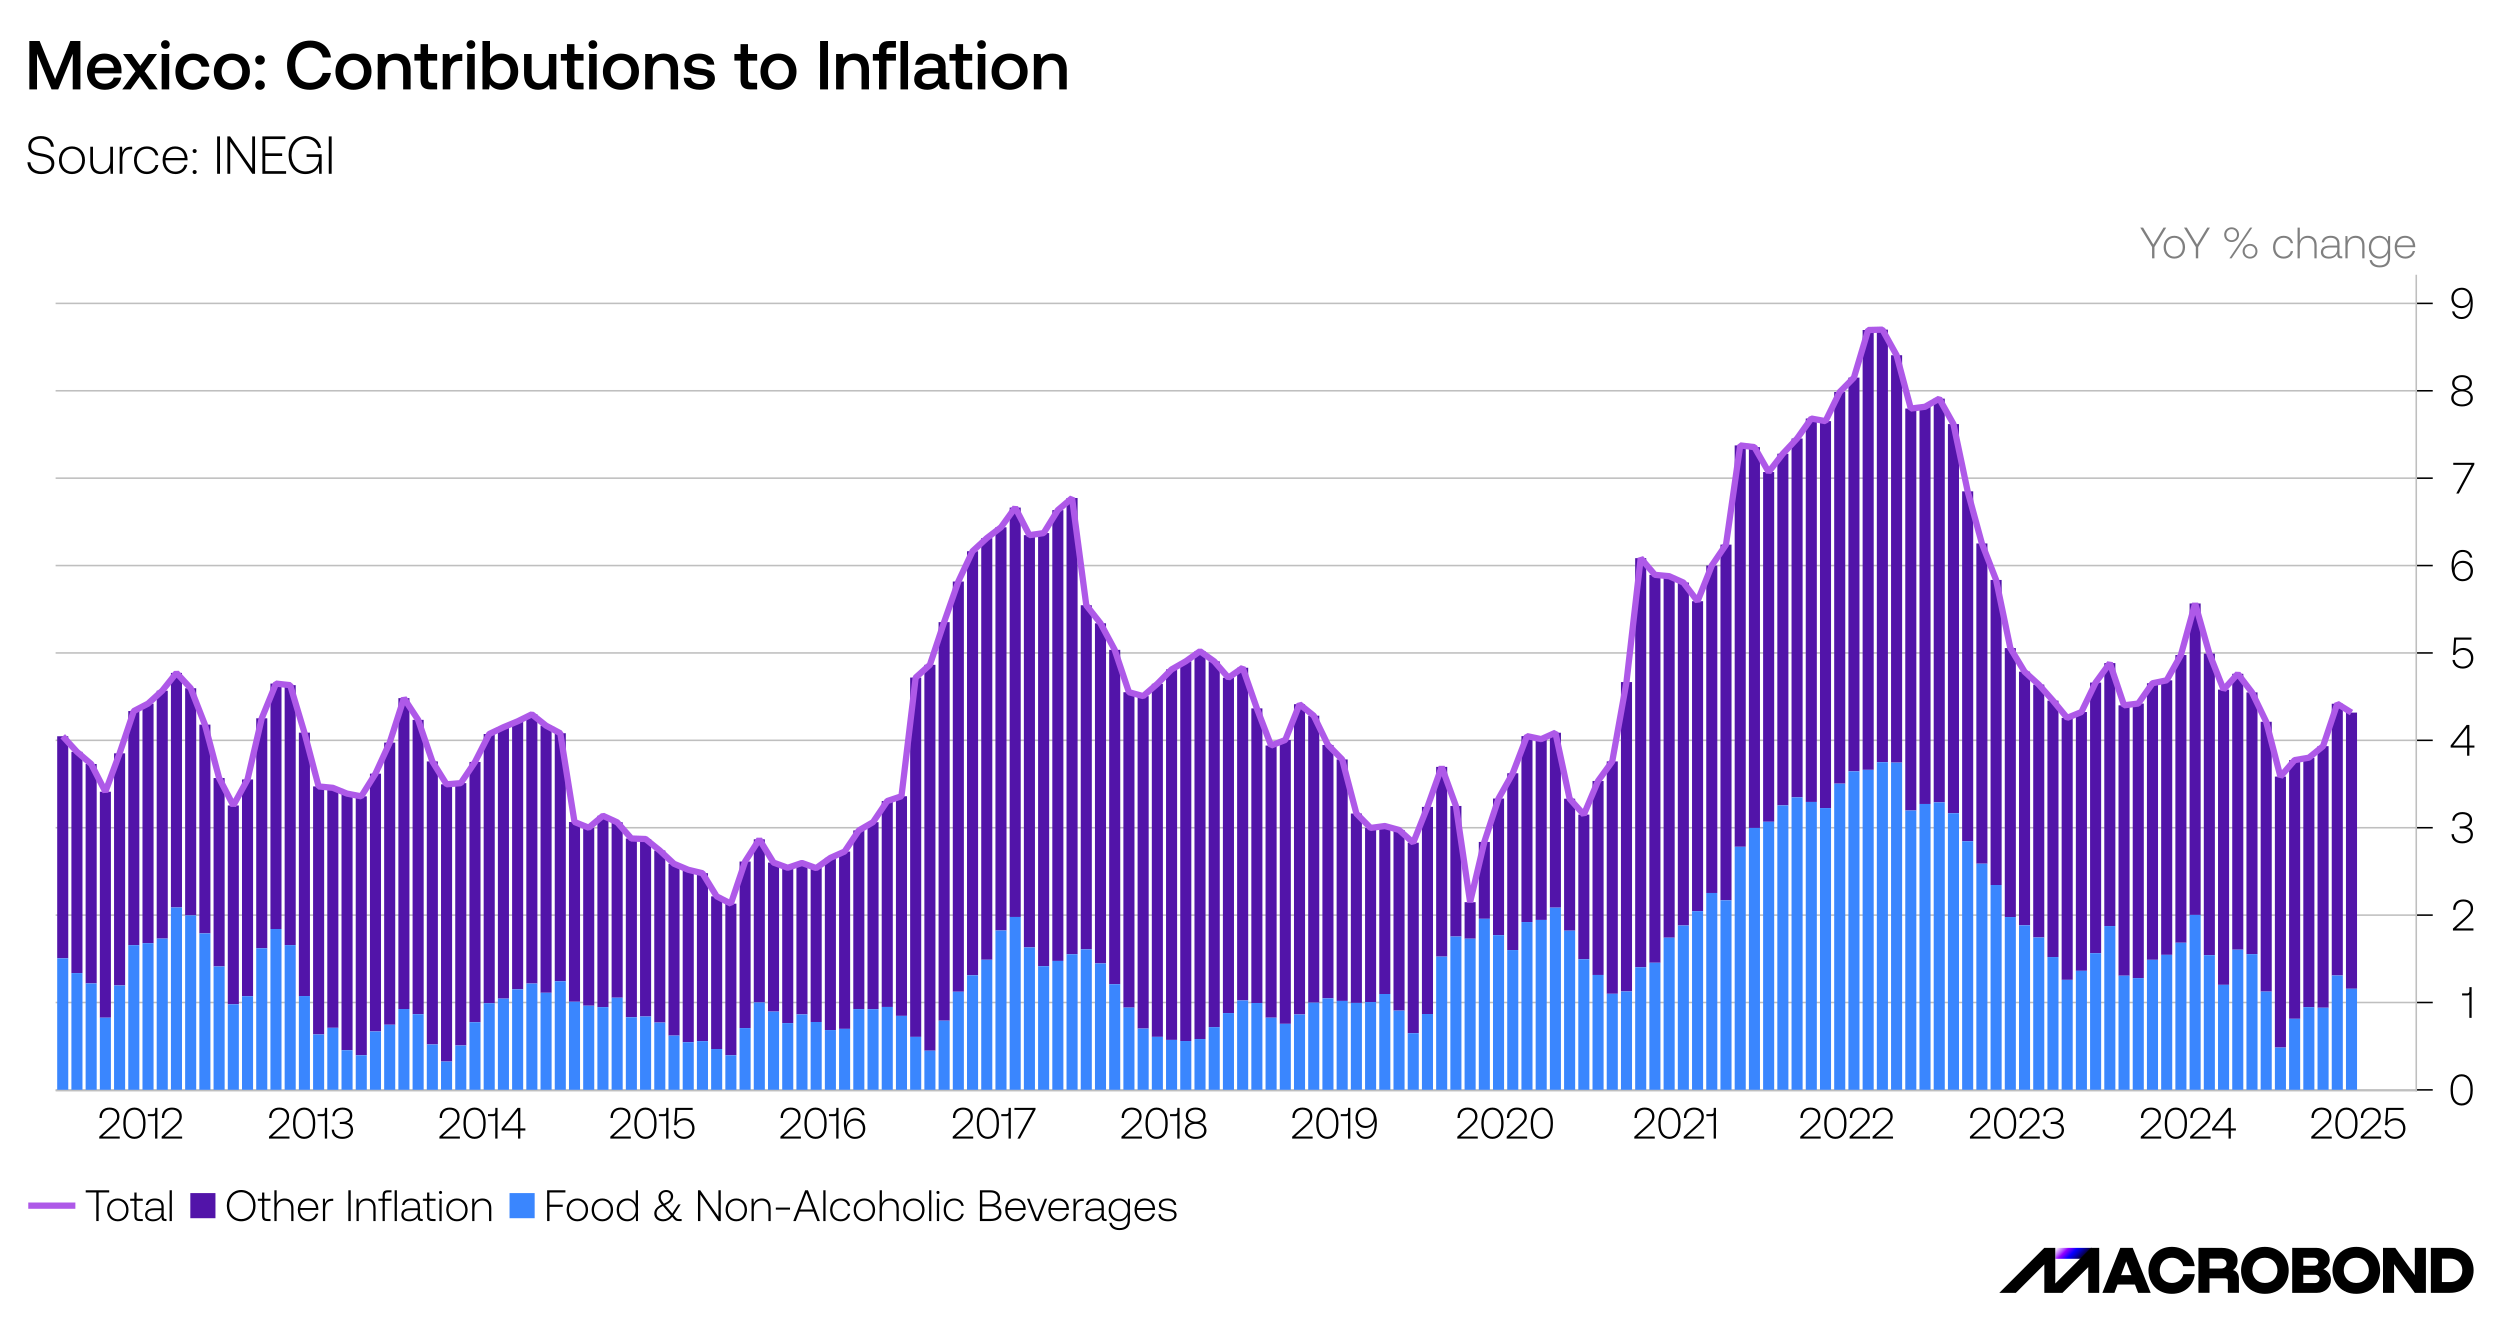 ﻿<?xml version="1.0" encoding="utf-8"?><svg version="1.1" baseProfile="basic" width="796" height="420" xmlns="http://www.w3.org/2000/svg"><rect width="100%" height="100%" fill="#333333" stroke="none"/><style><![CDATA[
text {
  white-space: pre;
}
]]></style><defs><linearGradient id="D6" gradientUnits="userSpaceOnUse" x1="288.34" y1="95.28" x2="327.85" y2="134.78"><stop offset="2%" style="stop-color:rgb(255,255,255)" /><stop offset="6%" style="stop-color:rgb(245,232,255)" /><stop offset="14%" style="stop-color:rgb(219,173,255)" /><stop offset="26%" style="stop-color:rgb(178,80,255)" /><stop offset="35%" style="stop-color:rgb(144,0,255)" /><stop offset="57%" style="stop-color:rgb(6,0,255)" /><stop offset="61%" style="stop-color:rgb(6,0,237)" /><stop offset="70%" style="stop-color:rgb(6,0,192)" /><stop offset="82%" style="stop-color:rgb(6,0,118)" /><stop offset="97%" style="stop-color:rgb(6,0,18)" /><stop offset="100%" style="stop-color:rgb(6,0,0)" /></linearGradient></defs><clipPath id="C0"><rect width="751.877" height="260.04" /></clipPath><clipPath id="C1"><rect width="751.877" height="260.04" /></clipPath><clipPath id="C2"><rect width="2000" height="2000" /></clipPath><clipPath id="C3"><rect width="367.143" height="16.24" /></clipPath><clipPath id="C4"><rect width="780" height="15" /></clipPath><clipPath id="C5"><rect width="1272.62" height="306.04" /></clipPath><g><rect width="796" height="420" fill="#ffffff" fill-opacity="0" /><g><rect width="796" height="420" fill="#ffffff" /><g transform="matrix(1 0 0 1 8 8)"><path d="M1.342 5.06 L4.62 5.06 9.548 17.182 14.388 5.06 17.6 5.06 17.6 20.46 15.158 20.46 15.158 9.13 10.538 20.46 8.404 20.46 3.784 9.13 3.784 20.46 1.342 20.46 1.342 5.06 Z M25.256 10.978 C23.76 10.978 22.44 11.946 22.242 13.596 L28.27 13.596 C28.072 11.924 26.928 10.978 25.256 10.978 Z M25.234 9.064 C28.468 9.064 30.69 11.154 30.69 14.542 L30.69 15.356 22.176 15.356 22.176 15.488 C22.176 17.38 23.452 18.656 25.322 18.656 26.796 18.656 27.874 17.93 28.204 16.698 L30.58 16.698 C30.184 18.898 28.248 20.592 25.454 20.592 21.912 20.592 19.69 18.304 19.69 14.85 19.69 11.374 21.912 9.064 25.234 9.064 Z M31.174 9.196 L33.968 9.196 36.63 12.98 39.336 9.196 41.998 9.196 38.038 14.696 42.24 20.46 39.446 20.46 36.52 16.368 33.572 20.46 30.932 20.46 35.134 14.696 31.174 9.196 Z M43.472 9.196 L45.87 9.196 45.87 20.46 43.472 20.46 43.472 9.196 Z M44.66 4.796 C45.452 4.796 46.046 5.368 46.046 6.16 46.046 6.952 45.452 7.546 44.66 7.546 43.89 7.546 43.274 6.952 43.274 6.16 43.274 5.368 43.89 4.796 44.66 4.796 Z M53.504 9.064 C56.408 9.064 58.212 10.67 58.674 13.222 L56.188 13.222 C55.88 11.902 54.934 11.088 53.46 11.088 51.546 11.088 50.292 12.628 50.292 14.85 50.292 17.05 51.524 18.568 53.46 18.568 54.934 18.568 55.88 17.732 56.188 16.412 L58.674 16.412 C58.234 18.986 56.32 20.592 53.438 20.592 49.984 20.592 47.85 18.37 47.85 14.85 47.85 11.374 50.094 9.064 53.504 9.064 Z M65.824 11.088 C63.822 11.088 62.524 12.65 62.524 14.828 62.524 17.006 63.822 18.568 65.824 18.568 67.826 18.568 69.146 17.006 69.146 14.828 69.146 12.65 67.826 11.088 65.824 11.088 Z M65.824 9.064 C69.256 9.064 71.566 11.396 71.566 14.828 71.566 18.282 69.256 20.592 65.824 20.592 62.392 20.592 60.082 18.282 60.082 14.828 60.082 11.396 62.392 9.064 65.824 9.064 Z M74.778 17.6 C75.658 17.6 76.318 18.216 76.318 19.096 76.318 19.976 75.658 20.592 74.778 20.592 73.898 20.592 73.26 19.976 73.26 19.096 73.26 18.216 73.898 17.6 74.778 17.6 Z M74.778 9.614 C75.658 9.614 76.318 10.23 76.318 11.11 76.318 11.99 75.658 12.606 74.778 12.606 73.898 12.606 73.26 11.99 73.26 11.11 73.26 10.23 73.898 9.614 74.778 9.614 Z M90.838 4.928 C94.358 4.928 96.888 7.04 97.372 10.296 L94.776 10.296 C94.27 8.36 92.818 7.15 90.728 7.15 87.802 7.15 85.998 9.46 85.998 12.76 85.998 16.038 87.736 18.37 90.662 18.37 92.796 18.37 94.27 17.182 94.754 15.224 L97.372 15.224 C96.888 18.48 94.27 20.592 90.662 20.592 86.196 20.592 83.402 17.49 83.402 12.76 83.402 8.074 86.284 4.928 90.838 4.928 Z M104.544 11.088 C102.542 11.088 101.244 12.65 101.244 14.828 101.244 17.006 102.542 18.568 104.544 18.568 106.546 18.568 107.866 17.006 107.866 14.828 107.866 12.65 106.546 11.088 104.544 11.088 Z M104.544 9.064 C107.976 9.064 110.286 11.396 110.286 14.828 110.286 18.282 107.976 20.592 104.544 20.592 101.112 20.592 98.802 18.282 98.802 14.828 98.802 11.396 101.112 9.064 104.544 9.064 Z M118.206 9.064 C120.714 9.064 122.738 10.428 122.738 14.19 L122.738 20.46 120.362 20.46 120.362 14.366 C120.362 12.232 119.438 11.11 117.678 11.11 115.676 11.11 114.664 12.364 114.664 14.52 L114.664 20.46 112.266 20.46 112.266 9.196 114.356 9.196 114.598 10.67 C115.28 9.812 116.38 9.064 118.206 9.064 Z M125.906 6.05 L128.282 6.05 128.282 9.196 131.186 9.196 131.186 11.286 128.282 11.286 128.282 17.16 C128.282 18.04 128.612 18.37 129.514 18.37 L131.186 18.37 131.186 20.46 128.964 20.46 C126.808 20.46 125.906 19.448 125.906 17.402 L125.906 11.286 123.948 11.286 123.948 9.196 125.906 9.196 125.906 6.05 Z M132.968 9.196 L135.058 9.196 135.3 10.89 C135.872 9.966 136.752 9.196 138.644 9.196 L139.194 9.196 139.194 11.418 138.16 11.418 C136.026 11.418 135.366 13.068 135.366 14.806 L135.366 20.46 132.968 20.46 132.968 9.196 Z M140.756 9.196 L143.154 9.196 143.154 20.46 140.756 20.46 140.756 9.196 Z M141.944 4.796 C142.736 4.796 143.33 5.368 143.33 6.16 143.33 6.952 142.736 7.546 141.944 7.546 141.174 7.546 140.558 6.952 140.558 6.16 140.558 5.368 141.174 4.796 141.944 4.796 Z M151.25 11.088 C149.292 11.088 147.972 12.606 147.972 14.806 147.972 17.05 149.292 18.568 151.25 18.568 153.23 18.568 154.55 17.072 154.55 14.828 154.55 12.606 153.23 11.088 151.25 11.088 Z M145.618 5.06 L148.016 5.06 148.016 10.846 C148.742 9.878 149.908 9.064 151.668 9.064 154.726 9.064 156.992 11.198 156.992 14.828 156.992 18.282 154.726 20.592 151.646 20.592 149.864 20.592 148.654 19.844 147.972 18.81 L147.708 20.46 145.618 20.46 145.618 5.06 Z M158.862 9.196 L161.26 9.196 161.26 15.29 C161.26 17.424 162.184 18.546 163.856 18.546 165.792 18.546 166.76 17.314 166.76 15.136 L166.76 9.196 169.136 9.196 169.136 20.46 167.068 20.46 166.804 18.986 C166.144 19.866 165.088 20.592 163.328 20.592 160.908 20.592 158.862 19.25 158.862 15.466 L158.862 9.196 Z M172.524 6.05 L174.9 6.05 174.9 9.196 177.804 9.196 177.804 11.286 174.9 11.286 174.9 17.16 C174.9 18.04 175.23 18.37 176.132 18.37 L177.804 18.37 177.804 20.46 175.582 20.46 C173.426 20.46 172.524 19.448 172.524 17.402 L172.524 11.286 170.566 11.286 170.566 9.196 172.524 9.196 172.524 6.05 Z M179.586 9.196 L181.984 9.196 181.984 20.46 179.586 20.46 179.586 9.196 Z M180.774 4.796 C181.566 4.796 182.16 5.368 182.16 6.16 182.16 6.952 181.566 7.546 180.774 7.546 180.004 7.546 179.388 6.952 179.388 6.16 179.388 5.368 180.004 4.796 180.774 4.796 Z M189.706 11.088 C187.704 11.088 186.406 12.65 186.406 14.828 186.406 17.006 187.704 18.568 189.706 18.568 191.708 18.568 193.028 17.006 193.028 14.828 193.028 12.65 191.708 11.088 189.706 11.088 Z M189.706 9.064 C193.138 9.064 195.448 11.396 195.448 14.828 195.448 18.282 193.138 20.592 189.706 20.592 186.274 20.592 183.964 18.282 183.964 14.828 183.964 11.396 186.274 9.064 189.706 9.064 Z M203.368 9.064 C205.876 9.064 207.9 10.428 207.9 14.19 L207.9 20.46 205.524 20.46 205.524 14.366 C205.524 12.232 204.6 11.11 202.84 11.11 200.838 11.11 199.826 12.364 199.826 14.52 L199.826 20.46 197.428 20.46 197.428 9.196 199.518 9.196 199.76 10.67 C200.442 9.812 201.542 9.064 203.368 9.064 Z M214.544 9.064 C217.316 9.064 219.274 10.34 219.428 12.584 L217.096 12.584 C216.964 11.616 216.062 10.934 214.566 10.934 213.114 10.934 212.256 11.418 212.256 12.342 212.256 13.398 213.268 13.596 214.896 13.794 217.536 14.102 219.626 14.608 219.626 17.072 219.626 19.228 217.58 20.592 214.852 20.592 211.838 20.592 209.792 19.206 209.704 16.764 L212.036 16.764 C212.124 17.908 213.158 18.744 214.852 18.744 216.37 18.744 217.294 18.194 217.294 17.226 217.294 16.192 216.282 15.994 214.654 15.796 212.014 15.51 209.924 14.982 209.924 12.584 209.924 10.45 211.838 9.064 214.544 9.064 Z M227.788 6.05 L230.164 6.05 230.164 9.196 233.068 9.196 233.068 11.286 230.164 11.286 230.164 17.16 C230.164 18.04 230.494 18.37 231.396 18.37 L233.068 18.37 233.068 20.46 230.846 20.46 C228.69 20.46 227.788 19.448 227.788 17.402 L227.788 11.286 225.83 11.286 225.83 9.196 227.788 9.196 227.788 6.05 Z M239.866 11.088 C237.864 11.088 236.566 12.65 236.566 14.828 236.566 17.006 237.864 18.568 239.866 18.568 241.868 18.568 243.188 17.006 243.188 14.828 243.188 12.65 241.868 11.088 239.866 11.088 Z M239.866 9.064 C243.298 9.064 245.608 11.396 245.608 14.828 245.608 18.282 243.298 20.592 239.866 20.592 236.434 20.592 234.124 18.282 234.124 14.828 234.124 11.396 236.434 9.064 239.866 9.064 Z M253.11 5.06 L255.64 5.06 255.64 20.46 253.11 20.46 253.11 5.06 Z M264.154 9.064 C266.662 9.064 268.686 10.428 268.686 14.19 L268.686 20.46 266.31 20.46 266.31 14.366 C266.31 12.232 265.386 11.11 263.626 11.11 261.624 11.11 260.612 12.364 260.612 14.52 L260.612 20.46 258.214 20.46 258.214 9.196 260.304 9.196 260.546 10.67 C261.228 9.812 262.328 9.064 264.154 9.064 Z M275.022 5.06 L277.266 5.06 277.266 7.15 275.33 7.15 C274.538 7.15 274.23 7.48 274.23 8.25 L274.23 9.196 277.266 9.196 277.266 11.286 274.252 11.286 274.252 20.46 271.876 20.46 271.876 11.286 269.918 11.286 269.918 9.196 271.876 9.196 271.876 8.14 C271.876 6.116 272.844 5.06 275.022 5.06 Z M278.718 5.06 L281.116 5.06 281.116 20.46 278.718 20.46 278.718 5.06 Z M287.782 15.444 C286.308 15.444 285.494 15.994 285.494 17.116 285.494 18.15 286.286 18.744 287.584 18.744 289.564 18.744 290.73 17.578 290.73 15.84 L290.73 15.444 287.782 15.444 Z M288.376 9.064 C291.368 9.064 293.084 10.494 293.084 13.156 L293.084 17.666 C293.084 18.238 293.304 18.392 293.81 18.392 L294.294 18.392 294.294 20.46 293.04 20.46 C291.566 20.46 290.972 19.778 290.972 18.744 L290.972 18.7 C290.268 19.8 289.102 20.592 287.254 20.592 284.79 20.592 283.074 19.382 283.074 17.292 283.074 14.982 284.746 13.684 287.892 13.684 L290.73 13.684 290.73 13.002 C290.73 11.704 289.828 10.978 288.266 10.978 286.814 10.978 285.912 11.616 285.736 12.628 L283.404 12.628 C283.646 10.428 285.538 9.064 288.376 9.064 Z M296.274 6.05 L298.65 6.05 298.65 9.196 301.554 9.196 301.554 11.286 298.65 11.286 298.65 17.16 C298.65 18.04 298.98 18.37 299.882 18.37 L301.554 18.37 301.554 20.46 299.332 20.46 C297.176 20.46 296.274 19.448 296.274 17.402 L296.274 11.286 294.316 11.286 294.316 9.196 296.274 9.196 296.274 6.05 Z M303.336 9.196 L305.734 9.196 305.734 20.46 303.336 20.46 303.336 9.196 Z M304.524 4.796 C305.316 4.796 305.91 5.368 305.91 6.16 305.91 6.952 305.316 7.546 304.524 7.546 303.754 7.546 303.138 6.952 303.138 6.16 303.138 5.368 303.754 4.796 304.524 4.796 Z M313.456 11.088 C311.454 11.088 310.156 12.65 310.156 14.828 310.156 17.006 311.454 18.568 313.456 18.568 315.458 18.568 316.778 17.006 316.778 14.828 316.778 12.65 315.458 11.088 313.456 11.088 Z M313.456 9.064 C316.888 9.064 319.198 11.396 319.198 14.828 319.198 18.282 316.888 20.592 313.456 20.592 310.024 20.592 307.714 18.282 307.714 14.828 307.714 11.396 310.024 9.064 313.456 9.064 Z M327.118 9.064 C329.626 9.064 331.65 10.428 331.65 14.19 L331.65 20.46 329.274 20.46 329.274 14.366 C329.274 12.232 328.35 11.11 326.59 11.11 324.588 11.11 323.576 12.364 323.576 14.52 L323.576 20.46 321.178 20.46 321.178 9.196 323.268 9.196 323.51 10.67 C324.192 9.812 325.292 9.064 327.118 9.064 Z" /><g transform="matrix(1 0 0 1 0 31.52)"><path d="M4.998 3.808 C7.429 3.808 8.976 5.151 9.146 7.191 L8.211 7.191 C8.007 5.644 6.783 4.641 4.998 4.641 3.128 4.641 1.921 5.508 1.921 7.055 1.921 8.772 3.502 9.061 5.338 9.367 7.293 9.69 9.299 10.285 9.299 12.546 9.299 14.552 7.65 15.912 5.151 15.912 2.482 15.912 0.85 14.399 0.731 12.155 L1.683 12.155 C1.802 13.923 3.162 15.079 5.168 15.079 7.106 15.079 8.381 14.161 8.381 12.631 8.381 10.897 6.715 10.506 4.845 10.2 2.941 9.877 1.003 9.367 1.003 7.106 1.003 5.083 2.584 3.808 4.998 3.808 Z M14.909 7.854 C12.988 7.854 11.662 9.367 11.662 11.492 11.662 13.634 12.988 15.13 14.909 15.13 16.83 15.13 18.156 13.634 18.156 11.492 18.156 9.367 16.83 7.854 14.909 7.854 Z M14.909 7.089 C17.34 7.089 19.057 8.891 19.057 11.492 19.057 14.11 17.34 15.912 14.909 15.912 12.478 15.912 10.778 14.11 10.778 11.492 10.778 8.891 12.478 7.089 14.909 7.089 Z M20.74 7.191 L21.607 7.191 21.607 12.087 C21.607 14.076 22.576 15.113 24.174 15.113 26.061 15.113 27.098 13.804 27.098 11.679 L27.098 7.191 27.965 7.191 27.965 15.81 27.217 15.81 27.098 13.906 C26.656 15.079 25.636 15.912 24.055 15.912 22.151 15.912 20.74 14.79 20.74 12.138 L20.74 7.191 Z M30.107 7.191 L30.872 7.191 30.974 9.044 C31.314 8.007 31.994 7.191 33.643 7.191 L34.085 7.191 34.085 8.024 33.456 8.024 C31.433 8.024 30.974 9.69 30.974 11.441 L30.974 15.81 30.107 15.81 30.107 7.191 Z M38.76 7.089 C40.715 7.089 42.058 8.177 42.415 9.962 L41.514 9.962 C41.208 8.67 40.188 7.854 38.743 7.854 36.839 7.854 35.547 9.367 35.547 11.509 35.547 13.651 36.839 15.13 38.743 15.13 40.188 15.13 41.208 14.314 41.514 13.022 L42.415 13.022 C42.075 14.79 40.698 15.912 38.743 15.912 36.295 15.912 34.663 14.161 34.663 11.509 34.663 8.891 36.329 7.089 38.76 7.089 Z M47.77 7.854 C46.189 7.854 44.863 8.993 44.727 10.778 L50.796 10.778 C50.66 8.891 49.453 7.854 47.77 7.854 Z M47.753 7.089 C50.048 7.089 51.663 8.602 51.714 11.203 L51.714 11.509 44.676 11.509 44.676 11.662 C44.676 13.668 45.917 15.13 47.838 15.13 49.266 15.13 50.405 14.297 50.745 12.954 L51.629 12.954 C51.255 14.688 49.793 15.912 47.906 15.912 45.458 15.912 43.775 14.144 43.775 11.441 43.775 8.891 45.39 7.089 47.753 7.089 Z M53.975 14.62 C54.349 14.62 54.621 14.858 54.621 15.249 54.621 15.64 54.349 15.895 53.975 15.895 53.601 15.895 53.329 15.64 53.329 15.249 53.329 14.858 53.601 14.62 53.975 14.62 Z M53.975 7.939 C54.349 7.939 54.621 8.177 54.621 8.568 54.621 8.959 54.349 9.214 53.975 9.214 53.601 9.214 53.329 8.959 53.329 8.568 53.329 8.177 53.601 7.939 53.975 7.939 Z M61.132 3.91 L62.05 3.91 62.05 15.81 61.132 15.81 61.132 3.91 Z M64.396 3.91 L65.263 3.91 72.301 14.144 72.301 3.91 73.202 3.91 73.202 15.81 72.335 15.81 65.297 5.576 65.297 15.81 64.396 15.81 64.396 3.91 Z M75.548 3.91 L82.858 3.91 82.858 4.76 76.466 4.76 76.466 9.299 81.838 9.299 81.838 10.149 76.466 10.149 76.466 14.96 83.096 14.96 83.096 15.81 75.548 15.81 75.548 3.91 Z M89.386 3.808 C91.902 3.808 93.755 5.185 94.248 7.565 L93.279 7.565 C92.786 5.695 91.375 4.658 89.369 4.658 86.598 4.658 84.83 6.817 84.83 9.86 84.83 12.92 86.615 15.062 89.284 15.062 91.919 15.062 93.517 13.294 93.517 10.965 L93.517 10.455 89.624 10.455 89.624 9.605 94.418 9.605 94.418 15.81 93.619 15.81 93.568 13.175 C93.058 14.603 91.647 15.912 89.267 15.912 86.088 15.912 83.895 13.447 83.895 9.86 83.895 6.29 86.037 3.808 89.386 3.808 Z M96.679 3.91 L97.597 3.91 97.597 15.81 96.679 15.81 96.679 3.91 Z" /></g><g transform="matrix(1 0 0 1 0 61.24)"><g><g transform="matrix(1 0 0 1 9.709 18.24)"><g><path d="M0 0 L751.877 0 751.877 260.04 0 260.04 0 0 Z M0 0 L751.377 0 751.377 259.54 0 259.54 0 0 Z" fill-rule="evenodd" fill="#ffffff" fill-opacity="0" /><path d="M0 0 L751.377 0 751.377 259.54 0 259.54 0 0 Z" fill-rule="evenodd" fill="#f2dac1" fill-opacity="0" /></g></g><g transform="matrix(1 0 0 1 9.709 18.24)"><g transform="matrix(1 0 0 1 0 259.54)"><path d="M0 0 L751.877 0 " fill="none" stroke="#bfbfbf" stroke-width="0.5" /></g><g transform="matrix(1 0 0 1 0 231.716)"><path d="M0 0 L751.877 0 " fill="none" stroke="#bfbfbf" stroke-width="0.5" /></g><g transform="matrix(1 0 0 1 0 203.891)"><path d="M0 0 L751.877 0 " fill="none" stroke="#bfbfbf" stroke-width="0.5" /></g><g transform="matrix(1 0 0 1 0 176.067)"><path d="M0 0 L751.877 0 " fill="none" stroke="#bfbfbf" stroke-width="0.5" /></g><g transform="matrix(1 0 0 1 0 148.242)"><path d="M0 0 L751.877 0 " fill="none" stroke="#bfbfbf" stroke-width="0.5" /></g><g transform="matrix(1 0 0 1 0 120.418)"><path d="M0 0 L751.877 0 " fill="none" stroke="#bfbfbf" stroke-width="0.5" /></g><g transform="matrix(1 0 0 1 0 92.593)"><path d="M0 0 L751.877 0 " fill="none" stroke="#bfbfbf" stroke-width="0.5" /></g><g transform="matrix(1 0 0 1 0 64.769)"><path d="M0 0 L751.877 0 " fill="none" stroke="#bfbfbf" stroke-width="0.5" /></g><g transform="matrix(1 0 0 1 0 36.944)"><path d="M0 0 L751.877 0 " fill="none" stroke="#bfbfbf" stroke-width="0.5" /></g><g transform="matrix(1 0 0 1 0 9.12)"><path d="M0 0 L751.877 0 " fill="none" stroke="#bfbfbf" stroke-width="0.5" /></g></g><g clip-path="url(#C0)" transform="matrix(1 0 0 1 9.709 18.24)"><g><path d="M0.5 146.941 L4.026 146.941 4.026 217.641 0.5 217.641 Z M5.026 151.897 L8.553 151.897 8.553 222.353 5.026 222.353 Z M9.553 155.775 L13.079 155.775 13.079 225.635 9.553 225.635 Z M14.079 164.601 L17.605 164.601 17.605 236.563 14.079 236.563 Z M18.605 152.382 L22.132 152.382 22.132 226.283 18.605 226.283 Z M23.132 138.915 L26.658 138.915 26.658 213.468 23.132 213.468 Z M27.658 136.557 L31.185 136.557 31.185 212.826 27.658 212.826 Z M32.185 132.44 L35.711 132.44 35.711 211.373 32.185 211.373 Z M36.711 126.768 L40.237 126.768 40.237 201.461 36.711 201.461 Z M41.237 131.656 L44.764 131.656 44.764 203.965 41.237 203.965 Z M45.764 143.238 L49.29 143.238 49.29 209.709 45.764 209.709 Z M50.29 160.254 L53.816 160.254 53.816 220.235 50.29 220.235 Z M54.816 168.983 L58.343 168.983 58.343 232.282 54.816 232.282 Z M59.343 160.7 L62.869 160.7 62.869 229.709 59.343 229.709 Z M63.869 141.223 L67.396 141.223 67.396 214.445 63.869 214.445 Z M68.396 130.172 L71.922 130.172 71.922 208.314 68.396 208.314 Z M72.922 130.673 L76.448 130.673 76.448 213.449 72.922 213.449 Z M77.448 145.793 L80.975 145.793 80.975 229.662 77.448 229.662 Z M81.975 162.916 L85.501 162.916 85.501 241.891 81.975 241.891 Z M86.501 163.364 L90.027 163.364 90.027 239.777 86.501 239.777 Z M91.027 165.207 L94.554 165.207 94.554 246.908 91.027 246.908 Z M95.554 166.075 L99.08 166.075 99.08 248.514 95.554 248.514 Z M100.08 158.852 L103.606 158.852 103.606 240.929 100.08 240.929 Z M104.606 148.965 L108.133 148.965 108.133 238.802 104.606 238.802 Z M109.133 134.808 L112.659 134.808 112.659 233.79 109.133 233.79 Z M113.659 141.719 L117.186 141.719 117.186 235.439 113.659 235.439 Z M118.186 154.958 L121.712 154.958 121.712 245.078 118.186 245.078 Z M122.712 162.246 L126.238 162.246 126.238 250.52 122.712 250.52 Z M127.238 161.87 L130.765 161.87 130.765 245.4 127.238 245.4 Z M131.765 155.126 L135.291 155.126 135.291 237.993 131.765 237.993 Z M136.291 146.228 L139.817 146.228 139.817 231.941 136.291 231.941 Z M140.817 144.071 L144.344 144.071 144.344 230.482 140.817 230.482 Z M145.344 142.188 L148.87 142.188 148.87 227.514 145.344 227.514 Z M149.87 139.957 L153.397 139.957 153.397 225.68 149.87 225.68 Z M154.397 143.571 L157.923 143.571 157.923 228.622 154.397 228.622 Z M158.923 145.979 L162.449 145.979 162.449 224.958 158.923 224.958 Z M163.449 174.24 L166.976 174.24 166.976 231.481 163.449 231.481 Z M167.976 176.059 L171.502 176.059 171.502 232.743 167.976 232.743 Z M172.502 172.253 L176.028 172.253 176.028 233.186 172.502 233.186 Z M177.028 174.332 L180.555 174.332 180.555 230.193 177.028 230.193 Z M181.555 179.499 L185.081 179.499 185.081 236.406 181.555 236.406 Z M186.081 179.662 L189.608 179.662 189.608 236.18 186.081 236.18 Z M190.608 183.328 L194.134 183.328 194.134 238.109 190.608 238.109 Z M195.134 187.549 L198.66 187.549 198.66 242.259 195.134 242.259 Z M199.66 189.453 L203.187 189.453 203.187 244.364 199.66 244.364 Z M204.187 190.543 L207.713 190.543 207.713 244.022 204.187 244.022 Z M208.713 197.913 L212.239 197.913 212.239 246.529 208.713 246.529 Z M213.239 200.251 L216.766 200.251 216.766 248.518 213.239 248.518 Z M217.766 186.832 L221.292 186.832 221.292 239.861 217.766 239.861 Z M222.292 179.76 L225.818 179.76 225.818 231.702 222.292 231.702 Z M226.818 187.168 L230.345 187.168 230.345 234.615 226.818 234.615 Z M231.345 188.822 L234.871 188.822 234.871 238.276 231.345 238.276 Z M235.871 187.289 L239.398 187.289 239.398 235.506 235.871 235.506 Z M240.398 188.922 L243.924 188.922 243.924 237.922 240.398 237.922 Z M244.924 185.671 L248.45 185.671 248.45 240.493 244.924 240.493 Z M249.45 183.651 L252.977 183.651 252.977 240.107 249.45 240.107 Z M253.977 176.931 L257.503 176.931 257.503 233.815 253.977 233.815 Z M258.503 174.296 L262.029 174.296 262.029 233.836 258.503 233.836 Z M263.029 167.57 L266.556 167.57 266.556 233.133 263.029 233.133 Z M267.556 166.042 L271.082 166.042 271.082 235.971 267.556 235.971 Z M272.082 128.256 L275.609 128.256 275.609 242.661 272.082 242.661 Z M276.609 124.195 L280.135 124.195 280.135 247.067 276.609 247.067 Z M281.135 110.608 L284.661 110.608 284.661 237.51 281.135 237.51 Z M285.661 97.68 L289.188 97.68 289.188 228.295 285.661 228.295 Z M290.188 88.03 L293.714 88.03 293.714 223.054 290.188 223.054 Z M294.714 83.866 L298.24 83.866 298.24 218.109 294.714 218.109 Z M299.24 80.402 L302.767 80.402 302.767 208.792 299.24 208.792 Z M303.767 74.132 L307.293 74.132 307.293 204.482 303.767 204.482 Z M308.293 82.915 L311.819 82.915 311.819 214.181 308.293 214.181 Z M312.819 82.256 L316.346 82.256 316.346 220.157 312.819 220.157 Z M317.346 74.938 L320.872 74.938 320.872 218.477 317.346 218.477 Z M321.872 71.084 L325.399 71.084 325.399 216.35 321.872 216.35 Z M326.399 105.23 L329.925 105.23 329.925 214.786 326.399 214.786 Z M330.925 110.979 L334.451 110.979 334.451 219.266 330.925 219.266 Z M335.451 119.432 L338.978 119.432 338.978 225.897 335.451 225.897 Z M339.978 132.917 L343.504 132.917 343.504 233.352 339.978 233.352 Z M344.504 134.156 L348.03 134.156 348.03 240.023 344.504 240.023 Z M349.03 130.244 L352.557 130.244 352.557 242.654 349.03 242.654 Z M353.557 125.665 L357.083 125.665 357.083 243.625 353.557 243.625 Z M358.083 123.074 L361.61 123.074 361.61 243.983 358.083 243.983 Z M362.61 119.873 L366.136 119.873 366.136 243.359 362.61 243.359 Z M367.136 123.099 L370.662 123.099 370.662 239.56 367.136 239.56 Z M371.662 128.305 L375.189 128.305 375.189 235.08 371.662 235.08 Z M376.189 125.133 L379.715 125.133 379.715 231.065 376.189 231.065 Z M380.715 138.069 L384.241 138.069 384.241 231.879 380.715 231.879 Z M385.241 149.904 L388.768 149.904 388.768 236.558 385.241 236.558 Z M389.768 148.126 L393.294 148.126 393.294 238.508 389.768 238.508 Z M394.294 136.738 L397.821 136.738 397.821 235.531 394.294 235.531 Z M398.821 140.396 L402.347 140.396 402.347 231.77 398.821 231.77 Z M403.347 149.713 L406.873 149.713 406.873 230.389 403.347 230.389 Z M407.873 154.326 L411.4 154.326 411.4 231.211 407.873 231.211 Z M412.4 171.547 L415.926 171.547 415.926 231.845 412.4 231.845 Z M416.926 176.136 L420.452 176.136 420.452 231.578 416.926 231.578 Z M421.452 175.524 L424.979 175.524 424.979 229.014 421.452 229.014 Z M425.979 176.776 L429.505 176.776 429.505 234.304 425.979 234.304 Z M430.505 180.836 L434.031 180.836 434.031 241.488 430.505 241.488 Z M435.031 169.435 L438.558 169.435 438.558 235.382 435.031 235.382 Z M439.558 156.695 L443.084 156.695 443.084 217.109 439.558 217.109 Z M444.084 169.137 L447.611 169.137 447.611 210.717 444.084 210.717 Z M448.611 199.769 L452.137 199.769 452.137 211.407 448.611 211.407 Z M453.137 180.595 L456.663 180.595 456.663 205.069 453.137 205.069 Z M457.663 166.773 L461.19 166.773 461.19 210.272 457.663 210.272 Z M462.19 158.721 L465.716 158.721 465.716 215.019 462.19 215.019 Z M466.716 146.895 L470.242 146.895 470.242 206.101 466.716 206.101 Z M471.242 147.859 L474.769 147.859 474.769 205.426 471.242 205.426 Z M475.769 145.822 L479.295 145.822 479.295 201.52 475.769 201.52 Z M480.295 166.832 L483.822 166.832 483.822 208.851 480.295 208.851 Z M484.822 171.891 L488.348 171.891 488.348 217.931 484.822 217.931 Z M489.348 161.178 L492.874 161.178 492.874 222.948 489.348 222.948 Z M493.874 154.947 L497.401 154.947 497.401 228.944 493.874 228.944 Z M498.401 129.687 L501.927 129.687 501.927 228.198 498.401 228.198 Z M502.927 90.233 L506.453 90.233 506.453 220.492 502.927 220.492 Z M507.453 95.548 L510.98 95.548 510.98 219.064 507.453 219.064 Z M511.98 95.971 L515.506 95.971 515.506 211.09 511.98 211.09 Z M516.506 97.996 L520.032 97.996 520.032 207.199 516.506 207.199 Z M521.032 103.944 L524.559 103.944 524.559 202.633 521.032 202.633 Z M525.559 92.589 L529.085 92.589 529.085 196.845 525.559 196.845 Z M530.085 85.928 L533.612 85.928 533.612 199.179 530.085 199.179 Z M534.612 54.338 L538.138 54.338 538.138 182.137 534.612 182.137 Z M539.138 54.888 L542.664 54.888 542.664 176.137 539.138 176.137 Z M543.664 62.817 L547.191 62.817 547.191 174.174 543.664 174.174 Z M548.191 56.979 L551.717 56.979 551.717 168.956 548.191 168.956 Z M552.717 52.146 L556.243 52.146 556.243 166.39 552.717 166.39 Z M557.243 45.779 L560.77 45.779 560.77 167.858 557.243 167.858 Z M561.77 46.61 L565.296 46.61 565.296 169.809 561.77 169.809 Z M566.296 37.325 L569.823 37.325 569.823 162.039 566.296 162.039 Z M570.823 32.748 L574.349 32.748 574.349 158.111 570.823 158.111 Z M575.349 17.595 L578.875 17.595 578.875 157.636 575.349 157.636 Z M579.875 17.474 L583.402 17.474 583.402 155.204 579.875 155.204 Z M584.402 25.625 L587.928 25.625 587.928 155.342 584.402 155.342 Z M588.928 42.603 L592.454 42.603 592.454 170.595 588.928 170.595 Z M593.454 42.036 L596.981 42.036 596.981 168.505 593.454 168.505 Z M597.981 39.448 L601.507 39.448 601.507 167.995 597.981 167.995 Z M602.507 47.549 L606.034 47.549 606.034 171.448 602.507 171.448 Z M607.034 68.963 L610.56 68.963 610.56 180.372 607.034 180.372 Z M611.56 85.558 L615.086 85.558 615.086 187.523 611.56 187.523 Z M616.086 97.176 L619.613 97.176 619.613 194.308 616.086 194.308 Z M620.613 118.872 L624.139 118.872 624.139 204.507 620.613 204.507 Z M625.139 126.379 L628.665 126.379 628.665 207.141 625.139 207.141 Z M629.665 130.49 L633.192 130.49 633.192 211.016 629.665 211.016 Z M634.192 135.596 L637.718 135.596 637.718 217.248 634.192 217.248 Z M638.718 141.091 L642.244 141.091 642.244 224.504 638.718 224.504 Z M643.244 139.23 L646.771 139.23 646.771 221.629 643.244 221.629 Z M647.771 129.853 L651.297 129.853 651.297 216.012 647.771 216.012 Z M652.297 123.647 L655.824 123.647 655.824 207.381 652.297 207.381 Z M656.824 137.091 L660.35 137.091 660.35 223.188 656.824 223.188 Z M661.35 136.53 L664.876 136.53 664.876 223.95 661.35 223.95 Z M665.876 130.067 L669.403 130.067 669.403 218.125 665.876 218.125 Z M670.403 129.133 L673.929 129.133 673.929 216.542 670.403 216.542 Z M674.929 121.084 L678.455 121.084 678.455 212.693 674.929 212.693 Z M679.455 104.665 L682.982 104.665 682.982 203.827 679.455 203.827 Z M683.982 120.616 L687.508 120.616 687.508 216.649 683.982 216.649 Z M688.508 132.093 L692.035 132.093 692.035 226.093 688.508 226.093 Z M693.035 127.053 L696.561 127.053 696.561 214.908 693.035 214.908 Z M697.561 132.976 L701.087 132.976 701.087 216.32 697.561 216.32 Z M702.087 142.334 L705.614 142.334 705.614 228.25 702.087 228.25 Z M706.614 159.788 L710.14 159.788 710.14 246.069 706.614 246.069 Z M711.14 154.533 L714.666 154.533 714.666 236.905 711.14 236.905 Z M715.666 153.775 L719.193 153.775 719.193 233.204 715.666 233.204 Z M720.193 150.095 L723.719 150.095 723.719 233.388 720.193 233.388 Z M724.719 136.59 L728.245 136.59 728.245 223.121 724.719 223.121 Z M729.245 139.41 L732.772 139.41 732.772 227.347 729.245 227.347 Z" fill-rule="evenodd" fill="#5214a9" /><path d="M0.5 217.641 L4.026 217.641 4.026 259.54 0.5 259.54 Z M5.026 222.353 L8.553 222.353 8.553 259.54 5.026 259.54 Z M9.553 225.635 L13.079 225.635 13.079 259.54 9.553 259.54 Z M14.079 236.563 L17.605 236.563 17.605 259.54 14.079 259.54 Z M18.605 226.283 L22.132 226.283 22.132 259.54 18.605 259.54 Z M23.132 213.468 L26.658 213.468 26.658 259.54 23.132 259.54 Z M27.658 212.826 L31.185 212.826 31.185 259.54 27.658 259.54 Z M32.185 211.373 L35.711 211.373 35.711 259.54 32.185 259.54 Z M36.711 201.461 L40.237 201.461 40.237 259.54 36.711 259.54 Z M41.237 203.965 L44.764 203.965 44.764 259.54 41.237 259.54 Z M45.764 209.709 L49.29 209.709 49.29 259.54 45.764 259.54 Z M50.29 220.235 L53.816 220.235 53.816 259.54 50.29 259.54 Z M54.816 232.282 L58.343 232.282 58.343 259.54 54.816 259.54 Z M59.343 229.709 L62.869 229.709 62.869 259.54 59.343 259.54 Z M63.869 214.445 L67.396 214.445 67.396 259.54 63.869 259.54 Z M68.396 208.314 L71.922 208.314 71.922 259.54 68.396 259.54 Z M72.922 213.449 L76.448 213.449 76.448 259.54 72.922 259.54 Z M77.448 229.662 L80.975 229.662 80.975 259.54 77.448 259.54 Z M81.975 241.891 L85.501 241.891 85.501 259.54 81.975 259.54 Z M86.501 239.777 L90.027 239.777 90.027 259.54 86.501 259.54 Z M91.027 246.908 L94.554 246.908 94.554 259.54 91.027 259.54 Z M95.554 248.514 L99.08 248.514 99.08 259.54 95.554 259.54 Z M100.08 240.929 L103.606 240.929 103.606 259.54 100.08 259.54 Z M104.606 238.802 L108.133 238.802 108.133 259.54 104.606 259.54 Z M109.133 233.79 L112.659 233.79 112.659 259.54 109.133 259.54 Z M113.659 235.439 L117.186 235.439 117.186 259.54 113.659 259.54 Z M118.186 245.078 L121.712 245.078 121.712 259.54 118.186 259.54 Z M122.712 250.52 L126.238 250.52 126.238 259.54 122.712 259.54 Z M127.238 245.4 L130.765 245.4 130.765 259.54 127.238 259.54 Z M131.765 237.993 L135.291 237.993 135.291 259.54 131.765 259.54 Z M136.291 231.941 L139.817 231.941 139.817 259.54 136.291 259.54 Z M140.817 230.482 L144.344 230.482 144.344 259.54 140.817 259.54 Z M145.344 227.514 L148.87 227.514 148.87 259.54 145.344 259.54 Z M149.87 225.68 L153.397 225.68 153.397 259.54 149.87 259.54 Z M154.397 228.622 L157.923 228.622 157.923 259.54 154.397 259.54 Z M158.923 224.958 L162.449 224.958 162.449 259.54 158.923 259.54 Z M163.449 231.481 L166.976 231.481 166.976 259.54 163.449 259.54 Z M167.976 232.743 L171.502 232.743 171.502 259.54 167.976 259.54 Z M172.502 233.186 L176.028 233.186 176.028 259.54 172.502 259.54 Z M177.028 230.193 L180.555 230.193 180.555 259.54 177.028 259.54 Z M181.555 236.406 L185.081 236.406 185.081 259.54 181.555 259.54 Z M186.081 236.18 L189.608 236.18 189.608 259.54 186.081 259.54 Z M190.608 238.109 L194.134 238.109 194.134 259.54 190.608 259.54 Z M195.134 242.259 L198.66 242.259 198.66 259.54 195.134 259.54 Z M199.66 244.364 L203.187 244.364 203.187 259.54 199.66 259.54 Z M204.187 244.022 L207.713 244.022 207.713 259.54 204.187 259.54 Z M208.713 246.529 L212.239 246.529 212.239 259.54 208.713 259.54 Z M213.239 248.518 L216.766 248.518 216.766 259.54 213.239 259.54 Z M217.766 239.861 L221.292 239.861 221.292 259.54 217.766 259.54 Z M222.292 231.702 L225.818 231.702 225.818 259.54 222.292 259.54 Z M226.818 234.615 L230.345 234.615 230.345 259.54 226.818 259.54 Z M231.345 238.276 L234.871 238.276 234.871 259.54 231.345 259.54 Z M235.871 235.506 L239.398 235.506 239.398 259.54 235.871 259.54 Z M240.398 237.922 L243.924 237.922 243.924 259.54 240.398 259.54 Z M244.924 240.493 L248.45 240.493 248.45 259.54 244.924 259.54 Z M249.45 240.107 L252.977 240.107 252.977 259.54 249.45 259.54 Z M253.977 233.815 L257.503 233.815 257.503 259.54 253.977 259.54 Z M258.503 233.836 L262.029 233.836 262.029 259.54 258.503 259.54 Z M263.029 233.133 L266.556 233.133 266.556 259.54 263.029 259.54 Z M267.556 235.971 L271.082 235.971 271.082 259.54 267.556 259.54 Z M272.082 242.661 L275.609 242.661 275.609 259.54 272.082 259.54 Z M276.609 247.067 L280.135 247.067 280.135 259.54 276.609 259.54 Z M281.135 237.51 L284.661 237.51 284.661 259.54 281.135 259.54 Z M285.661 228.295 L289.188 228.295 289.188 259.54 285.661 259.54 Z M290.188 223.054 L293.714 223.054 293.714 259.54 290.188 259.54 Z M294.714 218.109 L298.24 218.109 298.24 259.54 294.714 259.54 Z M299.24 208.792 L302.767 208.792 302.767 259.54 299.24 259.54 Z M303.767 204.482 L307.293 204.482 307.293 259.54 303.767 259.54 Z M308.293 214.181 L311.819 214.181 311.819 259.54 308.293 259.54 Z M312.819 220.157 L316.346 220.157 316.346 259.54 312.819 259.54 Z M317.346 218.477 L320.872 218.477 320.872 259.54 317.346 259.54 Z M321.872 216.35 L325.399 216.35 325.399 259.54 321.872 259.54 Z M326.399 214.786 L329.925 214.786 329.925 259.54 326.399 259.54 Z M330.925 219.266 L334.451 219.266 334.451 259.54 330.925 259.54 Z M335.451 225.897 L338.978 225.897 338.978 259.54 335.451 259.54 Z M339.978 233.352 L343.504 233.352 343.504 259.54 339.978 259.54 Z M344.504 240.023 L348.03 240.023 348.03 259.54 344.504 259.54 Z M349.03 242.654 L352.557 242.654 352.557 259.54 349.03 259.54 Z M353.557 243.625 L357.083 243.625 357.083 259.54 353.557 259.54 Z M358.083 243.983 L361.61 243.983 361.61 259.54 358.083 259.54 Z M362.61 243.359 L366.136 243.359 366.136 259.54 362.61 259.54 Z M367.136 239.56 L370.662 239.56 370.662 259.54 367.136 259.54 Z M371.662 235.08 L375.189 235.08 375.189 259.54 371.662 259.54 Z M376.189 231.065 L379.715 231.065 379.715 259.54 376.189 259.54 Z M380.715 231.879 L384.241 231.879 384.241 259.54 380.715 259.54 Z M385.241 236.558 L388.768 236.558 388.768 259.54 385.241 259.54 Z M389.768 238.508 L393.294 238.508 393.294 259.54 389.768 259.54 Z M394.294 235.531 L397.821 235.531 397.821 259.54 394.294 259.54 Z M398.821 231.77 L402.347 231.77 402.347 259.54 398.821 259.54 Z M403.347 230.389 L406.873 230.389 406.873 259.54 403.347 259.54 Z M407.873 231.211 L411.4 231.211 411.4 259.54 407.873 259.54 Z M412.4 231.845 L415.926 231.845 415.926 259.54 412.4 259.54 Z M416.926 231.578 L420.452 231.578 420.452 259.54 416.926 259.54 Z M421.452 229.014 L424.979 229.014 424.979 259.54 421.452 259.54 Z M425.979 234.304 L429.505 234.304 429.505 259.54 425.979 259.54 Z M430.505 241.488 L434.031 241.488 434.031 259.54 430.505 259.54 Z M435.031 235.382 L438.558 235.382 438.558 259.54 435.031 259.54 Z M439.558 217.109 L443.084 217.109 443.084 259.54 439.558 259.54 Z M444.084 210.717 L447.611 210.717 447.611 259.54 444.084 259.54 Z M448.611 211.407 L452.137 211.407 452.137 259.54 448.611 259.54 Z M453.137 205.069 L456.663 205.069 456.663 259.54 453.137 259.54 Z M457.663 210.272 L461.19 210.272 461.19 259.54 457.663 259.54 Z M462.19 215.019 L465.716 215.019 465.716 259.54 462.19 259.54 Z M466.716 206.101 L470.242 206.101 470.242 259.54 466.716 259.54 Z M471.242 205.426 L474.769 205.426 474.769 259.54 471.242 259.54 Z M475.769 201.52 L479.295 201.52 479.295 259.54 475.769 259.54 Z M480.295 208.851 L483.822 208.851 483.822 259.54 480.295 259.54 Z M484.822 217.931 L488.348 217.931 488.348 259.54 484.822 259.54 Z M489.348 222.948 L492.874 222.948 492.874 259.54 489.348 259.54 Z M493.874 228.944 L497.401 228.944 497.401 259.54 493.874 259.54 Z M498.401 228.198 L501.927 228.198 501.927 259.54 498.401 259.54 Z M502.927 220.492 L506.453 220.492 506.453 259.54 502.927 259.54 Z M507.453 219.064 L510.98 219.064 510.98 259.54 507.453 259.54 Z M511.98 211.09 L515.506 211.09 515.506 259.54 511.98 259.54 Z M516.506 207.199 L520.032 207.199 520.032 259.54 516.506 259.54 Z M521.032 202.633 L524.559 202.633 524.559 259.54 521.032 259.54 Z M525.559 196.845 L529.085 196.845 529.085 259.54 525.559 259.54 Z M530.085 199.179 L533.612 199.179 533.612 259.54 530.085 259.54 Z M534.612 182.137 L538.138 182.137 538.138 259.54 534.612 259.54 Z M539.138 176.137 L542.664 176.137 542.664 259.54 539.138 259.54 Z M543.664 174.174 L547.191 174.174 547.191 259.54 543.664 259.54 Z M548.191 168.956 L551.717 168.956 551.717 259.54 548.191 259.54 Z M552.717 166.39 L556.243 166.39 556.243 259.54 552.717 259.54 Z M557.243 167.858 L560.77 167.858 560.77 259.54 557.243 259.54 Z M561.77 169.809 L565.296 169.809 565.296 259.54 561.77 259.54 Z M566.296 162.039 L569.823 162.039 569.823 259.54 566.296 259.54 Z M570.823 158.111 L574.349 158.111 574.349 259.54 570.823 259.54 Z M575.349 157.636 L578.875 157.636 578.875 259.54 575.349 259.54 Z M579.875 155.204 L583.402 155.204 583.402 259.54 579.875 259.54 Z M584.402 155.342 L587.928 155.342 587.928 259.54 584.402 259.54 Z M588.928 170.595 L592.454 170.595 592.454 259.54 588.928 259.54 Z M593.454 168.505 L596.981 168.505 596.981 259.54 593.454 259.54 Z M597.981 167.995 L601.507 167.995 601.507 259.54 597.981 259.54 Z M602.507 171.448 L606.034 171.448 606.034 259.54 602.507 259.54 Z M607.034 180.372 L610.56 180.372 610.56 259.54 607.034 259.54 Z M611.56 187.523 L615.086 187.523 615.086 259.54 611.56 259.54 Z M616.086 194.308 L619.613 194.308 619.613 259.54 616.086 259.54 Z M620.613 204.507 L624.139 204.507 624.139 259.54 620.613 259.54 Z M625.139 207.141 L628.665 207.141 628.665 259.54 625.139 259.54 Z M629.665 211.016 L633.192 211.016 633.192 259.54 629.665 259.54 Z M634.192 217.248 L637.718 217.248 637.718 259.54 634.192 259.54 Z M638.718 224.504 L642.244 224.504 642.244 259.54 638.718 259.54 Z M643.244 221.629 L646.771 221.629 646.771 259.54 643.244 259.54 Z M647.771 216.012 L651.297 216.012 651.297 259.54 647.771 259.54 Z M652.297 207.381 L655.824 207.381 655.824 259.54 652.297 259.54 Z M656.824 223.188 L660.35 223.188 660.35 259.54 656.824 259.54 Z M661.35 223.95 L664.876 223.95 664.876 259.54 661.35 259.54 Z M665.876 218.125 L669.403 218.125 669.403 259.54 665.876 259.54 Z M670.403 216.542 L673.929 216.542 673.929 259.54 670.403 259.54 Z M674.929 212.693 L678.455 212.693 678.455 259.54 674.929 259.54 Z M679.455 203.827 L682.982 203.827 682.982 259.54 679.455 259.54 Z M683.982 216.649 L687.508 216.649 687.508 259.54 683.982 259.54 Z M688.508 226.093 L692.035 226.093 692.035 259.54 688.508 259.54 Z M693.035 214.908 L696.561 214.908 696.561 259.54 693.035 259.54 Z M697.561 216.32 L701.087 216.32 701.087 259.54 697.561 259.54 Z M702.087 228.25 L705.614 228.25 705.614 259.54 702.087 259.54 Z M706.614 246.069 L710.14 246.069 710.14 259.54 706.614 259.54 Z M711.14 236.905 L714.666 236.905 714.666 259.54 711.14 259.54 Z M715.666 233.204 L719.193 233.204 719.193 259.54 715.666 259.54 Z M720.193 233.388 L723.719 233.388 723.719 259.54 720.193 259.54 Z M724.719 223.121 L728.245 223.121 728.245 259.54 724.719 259.54 Z M729.245 227.347 L732.772 227.347 732.772 259.54 729.245 259.54 Z" fill-rule="evenodd" fill="#3a86fe" /></g></g><g clip-path="url(#C1)" transform="matrix(1 0 0 1 9.709 18.24)"><path d="M731.009 139.41 L731.009 139.41 726.482 136.59 721.956 150.095 717.43 153.775 712.903 154.533 708.377 159.788 703.85 142.334 699.324 132.976 694.798 127.053 690.271 132.093 685.745 120.616 681.219 104.665 676.692 121.084 672.166 129.133 667.639 130.067 663.113 136.53 658.587 137.091 654.06 123.647 649.534 129.853 645.008 139.23 640.481 141.091 635.955 135.596 631.429 130.49 626.902 126.379 622.376 118.872 617.849 97.176 613.323 85.558 608.797 68.963 604.27 47.549 599.744 39.448 595.218 42.036 590.691 42.603 586.165 25.625 581.638 17.474 577.112 17.595 572.586 32.748 568.059 37.325 563.533 46.61 559.007 45.779 554.48 52.146 549.954 56.979 545.428 62.817 540.901 54.888 536.375 54.338 531.848 85.928 527.322 92.589 522.796 103.944 518.269 97.996 513.743 95.971 509.217 95.548 504.69 90.233 500.164 129.687 495.637 154.947 491.111 161.178 486.585 171.891 482.058 166.832 477.532 145.822 473.006 147.859 468.479 146.895 463.953 158.721 459.426 166.773 454.9 180.595 450.374 199.769 445.847 169.137 441.321 156.695 436.795 169.435 432.268 180.836 427.742 176.776 423.216 175.524 418.689 176.136 414.163 171.547 409.636 154.326 405.11 149.713 400.584 140.396 396.057 136.738 391.531 148.126 387.005 149.904 382.478 138.069 377.952 125.133 373.425 128.305 368.899 123.099 364.373 119.873 359.846 123.074 355.32 125.665 350.794 130.244 346.267 134.156 341.741 132.917 337.215 119.432 332.688 110.979 328.162 105.23 323.635 71.084 319.109 74.938 314.583 82.256 310.056 82.915 305.53 74.132 301.004 80.402 296.477 83.866 291.951 88.03 287.424 97.68 282.898 110.608 278.372 124.195 273.845 128.256 269.319 166.042 264.793 167.57 260.266 174.296 255.74 176.931 251.214 183.651 246.687 185.671 242.161 188.922 237.634 187.289 233.108 188.822 228.582 187.168 224.055 179.76 219.529 186.832 215.003 200.251 210.476 197.913 205.95 190.543 201.423 189.453 196.897 187.549 192.371 183.328 187.844 179.662 183.318 179.499 178.792 174.332 174.265 172.253 169.739 176.059 165.212 174.24 160.686 145.979 156.16 143.571 151.633 139.957 147.107 142.188 142.581 144.071 138.054 146.228 133.528 155.126 129.002 161.87 124.475 162.246 119.949 154.958 115.422 141.719 110.896 134.808 106.37 148.965 101.843 158.852 97.317 166.075 92.791 165.207 88.264 163.364 83.738 162.916 79.211 145.793 74.685 130.673 70.159 130.172 65.632 141.223 61.106 160.7 56.58 168.983 52.053 160.254 47.527 143.238 43.001 131.656 38.474 126.768 33.948 132.44 29.421 136.557 24.895 138.915 20.369 152.382 15.842 164.601 11.316 155.775 6.79 151.897 2.263 146.941 " fill="none" stroke="#ae59e8" stroke-width="2" stroke-miterlimit="1" /></g><g transform="matrix(1 0 0 1 673.313 0)"><path d="M0.14 3.22 L1.036 3.22 4.298 8.61 7.56 3.22 8.414 3.22 4.662 9.408 4.662 13.02 3.906 13.02 3.906 9.408 0.14 3.22 Z M10.99 6.468 C9.408 6.468 8.316 7.714 8.316 9.464 8.316 11.228 9.408 12.46 10.99 12.46 12.572 12.46 13.664 11.228 13.664 9.464 13.664 7.714 12.572 6.468 10.99 6.468 Z M10.99 5.838 C12.992 5.838 14.406 7.322 14.406 9.464 14.406 11.62 12.992 13.104 10.99 13.104 8.988 13.104 7.588 11.62 7.588 9.464 7.588 7.322 8.988 5.838 10.99 5.838 Z M14.07 3.22 L14.966 3.22 18.228 8.61 21.49 3.22 22.344 3.22 18.592 9.408 18.592 13.02 17.836 13.02 17.836 9.408 14.07 3.22 Z M35.098 9.002 C34.118 9.002 33.39 9.758 33.39 10.766 33.39 11.774 34.118 12.516 35.098 12.516 36.078 12.516 36.82 11.774 36.82 10.766 36.82 9.758 36.078 9.002 35.098 9.002 Z M35.098 8.414 C36.456 8.414 37.464 9.422 37.464 10.766 37.464 12.11 36.456 13.104 35.098 13.104 33.754 13.104 32.732 12.11 32.732 10.766 32.732 9.422 33.754 8.414 35.098 8.414 Z M29.232 3.724 C28.252 3.724 27.524 4.48 27.524 5.488 27.524 6.482 28.252 7.238 29.232 7.238 30.212 7.238 30.954 6.482 30.954 5.488 30.954 4.48 30.212 3.724 29.232 3.724 Z M35.112 3.22 L35.826 3.22 29.232 13.02 28.518 13.02 35.112 3.22 Z M29.232 3.136 C30.576 3.136 31.598 4.13 31.598 5.488 31.598 6.818 30.576 7.826 29.232 7.826 27.888 7.826 26.866 6.818 26.866 5.488 26.866 4.13 27.888 3.136 29.232 3.136 Z M45.794 5.838 C47.404 5.838 48.51 6.734 48.804 8.204 L48.062 8.204 C47.81 7.14 46.97 6.468 45.78 6.468 44.212 6.468 43.148 7.714 43.148 9.478 43.148 11.242 44.212 12.46 45.78 12.46 46.97 12.46 47.81 11.788 48.062 10.724 L48.804 10.724 C48.524 12.18 47.39 13.104 45.78 13.104 43.764 13.104 42.42 11.662 42.42 9.478 42.42 7.322 43.792 5.838 45.794 5.838 Z M50.232 3.22 L50.946 3.22 50.946 7.476 C51.324 6.524 52.192 5.838 53.508 5.838 55.118 5.838 56.308 6.762 56.308 8.932 L56.308 13.02 55.594 13.02 55.594 8.974 C55.594 7.35 54.782 6.496 53.41 6.496 51.828 6.496 50.946 7.574 50.946 9.31 L50.946 13.02 50.232 13.02 50.232 3.22 Z M60.396 9.576 C59.08 9.576 58.38 10.094 58.38 11.032 58.38 11.942 59.08 12.488 60.214 12.488 61.894 12.488 62.86 11.508 62.86 10.136 L62.86 9.576 60.396 9.576 Z M60.802 5.838 C62.58 5.838 63.574 6.748 63.574 8.372 L63.574 11.676 C63.574 12.222 63.784 12.362 64.204 12.362 L64.47 12.362 64.47 13.02 64.05 13.02 C63.266 13.02 62.888 12.684 62.888 11.942 L62.888 11.522 C62.51 12.418 61.614 13.104 60.158 13.104 58.646 13.104 57.652 12.334 57.652 11.074 57.652 9.744 58.632 8.96 60.452 8.96 L62.86 8.96 62.86 8.344 C62.86 7.154 62.104 6.468 60.774 6.468 59.556 6.468 58.814 7.042 58.632 7.91 L57.918 7.91 C58.1 6.622 59.178 5.838 60.802 5.838 Z M68.74 5.838 C70.35 5.838 71.54 6.762 71.54 8.932 L71.54 13.02 70.826 13.02 70.826 8.974 C70.826 7.35 70.014 6.496 68.642 6.496 67.06 6.496 66.178 7.574 66.178 9.31 L66.178 13.02 65.464 13.02 65.464 5.922 66.094 5.922 66.178 7.476 C66.556 6.51 67.424 5.838 68.74 5.838 Z M76.328 6.468 C74.746 6.468 73.654 7.7 73.654 9.464 73.654 11.228 74.746 12.46 76.328 12.46 77.91 12.46 79.002 11.228 79.002 9.478 79.002 7.7 77.91 6.468 76.328 6.468 Z M76.272 5.838 C77.63 5.838 78.596 6.552 78.988 7.602 L79.086 5.922 79.702 5.922 79.702 12.586 C79.702 14.812 78.624 15.904 76.328 15.904 74.606 15.904 73.388 15.092 73.164 13.58 L73.892 13.58 C74.116 14.658 75.054 15.26 76.384 15.26 78.092 15.26 78.988 14.448 78.988 12.558 L78.988 11.284 C78.568 12.334 77.63 13.104 76.272 13.104 74.326 13.104 72.926 11.704 72.926 9.464 72.926 7.308 74.326 5.838 76.272 5.838 Z M84.448 6.468 C83.146 6.468 82.054 7.406 81.942 8.876 L86.94 8.876 C86.828 7.322 85.834 6.468 84.448 6.468 Z M84.434 5.838 C86.324 5.838 87.654 7.084 87.696 9.226 L87.696 9.478 81.9 9.478 81.9 9.604 C81.9 11.256 82.922 12.46 84.504 12.46 85.68 12.46 86.618 11.774 86.898 10.668 L87.626 10.668 C87.318 12.096 86.114 13.104 84.56 13.104 82.544 13.104 81.158 11.648 81.158 9.422 81.158 7.322 82.488 5.838 84.434 5.838 Z" fill="#7f7f7f" /></g><g transform="matrix(1 0 0 1 9.709 18.24)"><g><path d="M751.627 0 L751.627 260.04 " fill="none" stroke="#bfbfbf" stroke-width="0.5" /><path d="M0 259.79 L751.877 259.79 " fill="none" stroke="#bfbfbf" stroke-width="0.5" /></g></g><g transform="matrix(1 0 0 1 9.709 18.24)"><g transform="matrix(0.376 0 0 0.13 0 0)"><g clip-path="url(#C2)"><rect width="2000" height="2000" fill="#ffffff" fill-opacity="0" /></g></g></g><g transform="matrix(1 0 0 1 761.587 18.24)"><g><g><g transform="matrix(1 0 0 1 0 259.54)"><path d="M0 0 L5 0 " fill="none" stroke="#000000" stroke-width="0.5" /></g><g transform="matrix(1 0 0 1 0 231.716)"><path d="M0 0 L5 0 " fill="none" stroke="#000000" stroke-width="0.5" /></g><g transform="matrix(1 0 0 1 0 203.891)"><path d="M0 0 L5 0 " fill="none" stroke="#000000" stroke-width="0.5" /></g><g transform="matrix(1 0 0 1 0 176.067)"><path d="M0 0 L5 0 " fill="none" stroke="#000000" stroke-width="0.5" /></g><g transform="matrix(1 0 0 1 0 148.242)"><path d="M0 0 L5 0 " fill="none" stroke="#000000" stroke-width="0.5" /></g><g transform="matrix(1 0 0 1 0 120.418)"><path d="M0 0 L5 0 " fill="none" stroke="#000000" stroke-width="0.5" /></g><g transform="matrix(1 0 0 1 0 92.593)"><path d="M0 0 L5 0 " fill="none" stroke="#000000" stroke-width="0.5" /></g><g transform="matrix(1 0 0 1 0 64.769)"><path d="M0 0 L5 0 " fill="none" stroke="#000000" stroke-width="0.5" /></g><g transform="matrix(1 0 0 1 0 36.944)"><path d="M0 0 L5 0 " fill="none" stroke="#000000" stroke-width="0.5" /></g><g transform="matrix(1 0 0 1 0 9.12)"><path d="M0 0 L5 0 " fill="none" stroke="#000000" stroke-width="0.5" /></g></g><g transform="matrix(1 0 0 1 10 0)"><g transform="matrix(1 0 0 1 0 251.42)"><path d="M4.2 3.808 C2.394 3.808 1.414 5.39 1.414 7.924 L1.414 8.316 C1.414 10.85 2.394 12.432 4.2 12.432 6.02 12.432 7 10.85 7 8.316 L7 7.924 C7 5.39 6.02 3.808 4.2 3.808 Z M4.2 3.136 C6.384 3.136 7.742 4.97 7.742 7.896 L7.742 8.344 C7.742 11.354 6.384 13.104 4.2 13.104 2.03 13.104 0.672 11.354 0.672 8.344 L0.672 7.896 C0.672 4.97 2.03 3.136 4.2 3.136 Z" /></g><g transform="matrix(1 0 0 1 0 223.596)"><path d="M6.664 3.22 L7.378 3.22 7.378 13.02 6.65 13.02 6.65 5.642 C6.524 5.796 6.3 5.88 6.006 5.88 L4.34 5.88 4.34 5.222 6.02 5.222 C6.454 5.222 6.664 4.914 6.664 4.466 L6.664 3.22 Z" /></g><g transform="matrix(1 0 0 1 0 195.771)"><path d="M4.705 3.136 C6.693 3.136 7.841 4.242 7.841 5.964 7.841 7.252 7.113 8.12 5.881 9.226 L2.437 12.348 7.953 12.348 7.953 13.02 1.429 13.02 1.429 12.39 5.419 8.764 C6.469 7.798 7.099 7.042 7.099 6.006 7.099 4.62 6.189 3.794 4.705 3.794 3.235 3.794 2.255 4.732 2.255 6.258 L2.255 6.454 1.513 6.454 1.513 6.216 C1.513 4.368 2.801 3.136 4.705 3.136 Z" /></g><g transform="matrix(1 0 0 1 0 167.947)"><path d="M4.452 3.136 C6.356 3.136 7.532 4.144 7.532 5.656 7.532 6.916 6.804 7.7 5.684 7.938 6.832 8.106 7.798 8.82 7.798 10.262 7.798 11.956 6.426 13.104 4.382 13.104 2.338 13.104 1.008 11.998 0.98 10.164 L1.722 10.164 C1.736 11.606 2.814 12.446 4.424 12.446 5.936 12.446 7.056 11.62 7.056 10.29 7.056 8.96 6.132 8.358 4.438 8.358 L3.57 8.358 3.57 7.672 4.396 7.672 C5.978 7.672 6.79 6.832 6.79 5.684 6.79 4.508 5.838 3.794 4.438 3.794 2.996 3.794 2.03 4.564 1.946 5.894 L1.218 5.894 C1.274 4.228 2.59 3.136 4.452 3.136 Z" /></g><g transform="matrix(1 0 0 1 0 140.122)"><path d="M5.935 4.116 L1.525 9.772 5.935 9.772 5.935 4.116 Z M5.795 3.22 L6.663 3.22 6.663 9.772 8.273 9.772 8.273 10.444 6.663 10.444 6.663 13.02 5.935 13.02 5.935 10.444 0.699 10.444 0.699 9.772 5.795 3.22 Z" /></g><g transform="matrix(1 0 0 1 0 112.298)"><path d="M1.805 3.22 L7.321 3.22 7.321 3.892 2.449 3.892 2.197 7.798 C2.729 6.972 3.681 6.524 4.717 6.524 6.649 6.524 7.923 7.882 7.923 9.786 7.923 11.942 6.355 13.104 4.591 13.104 2.533 13.104 1.399 11.858 1.287 10.346 L2.015 10.346 C2.169 11.522 3.009 12.446 4.591 12.446 5.935 12.446 7.181 11.536 7.181 9.8 7.181 8.288 6.229 7.182 4.647 7.182 3.513 7.182 2.575 7.742 2.155 8.778 L1.455 8.722 1.805 3.22 Z" /></g><g transform="matrix(1 0 0 1 0 84.473)"><path d="M4.52 7.266 C3.008 7.266 1.986 8.302 1.986 9.842 1.986 11.284 2.966 12.46 4.506 12.46 6.06 12.46 7.054 11.41 7.054 9.842 7.054 8.316 6.102 7.266 4.52 7.266 Z M4.548 3.136 C6.242 3.136 7.32 4.144 7.586 5.586 L6.844 5.586 C6.592 4.536 5.864 3.78 4.52 3.78 2.574 3.78 1.706 5.516 1.706 7.966 1.706 8.246 1.706 8.512 1.748 8.848 2.014 7.504 3.134 6.608 4.632 6.608 6.592 6.608 7.81 7.938 7.81 9.828 7.81 11.76 6.494 13.104 4.506 13.104 3.316 13.104 2.448 12.586 1.874 11.788 1.16 10.836 0.992 9.464 0.992 8.162 0.992 5.18 2.154 3.136 4.548 3.136 Z" /></g><g transform="matrix(1 0 0 1 0 56.649)"><path d="M1.525 3.22 L8.245 3.22 8.245 3.752 3.275 13.02 2.477 13.02 7.377 3.892 1.525 3.892 1.525 3.22 Z" /></g><g transform="matrix(1 0 0 1 0 28.824)"><path d="M4.325 8.316 C2.687 8.316 1.637 9.114 1.637 10.388 1.637 11.662 2.687 12.46 4.325 12.46 5.963 12.46 7.013 11.662 7.013 10.388 7.013 9.114 5.963 8.316 4.325 8.316 Z M4.325 3.78 C2.855 3.78 1.917 4.536 1.917 5.698 1.917 6.86 2.869 7.616 4.325 7.616 5.781 7.616 6.733 6.86 6.733 5.698 6.733 4.536 5.781 3.78 4.325 3.78 Z M4.325 3.136 C6.229 3.136 7.475 4.186 7.475 5.684 7.475 6.86 6.649 7.77 5.501 7.966 6.817 8.19 7.769 9.086 7.769 10.458 7.769 12.026 6.425 13.104 4.325 13.104 2.225 13.104 0.881 12.026 0.881 10.458 0.881 9.1 1.833 8.19 3.149 7.966 2.001 7.77 1.175 6.902 1.175 5.684 1.175 4.186 2.421 3.136 4.325 3.136 Z" /></g><g transform="matrix(1 0 0 1 0 1)"><path d="M4.226 3.78 C2.686 3.78 1.678 4.83 1.678 6.398 1.678 7.924 2.63 8.974 4.212 8.974 5.738 8.974 6.746 7.938 6.746 6.398 6.746 4.956 5.766 3.78 4.226 3.78 Z M4.24 3.136 C5.416 3.136 6.284 3.654 6.872 4.452 7.572 5.404 7.74 6.776 7.74 8.078 7.74 11.06 6.578 13.104 4.184 13.104 2.49 13.104 1.426 12.096 1.16 10.654 L1.888 10.654 C2.14 11.704 2.868 12.46 4.212 12.46 6.158 12.46 7.04 10.724 7.04 8.274 7.04 7.994 7.026 7.728 6.998 7.392 6.718 8.736 5.612 9.632 4.114 9.632 2.14 9.632 0.936 8.302 0.936 6.412 0.936 4.48 2.238 3.136 4.24 3.136 Z" /></g></g></g></g></g><g transform="matrix(1 0 0 1 9.709 278.28)"><g transform="matrix(1 0 0 1 0 2)"><g transform="matrix(1 0 0 1 13.573 0)"><path d="M3.598 3.136 C5.586 3.136 6.734 4.242 6.734 5.964 6.734 7.252 6.006 8.12 4.774 9.226 L1.33 12.348 6.846 12.348 6.846 13.02 0.322 13.02 0.322 12.39 4.312 8.764 C5.362 7.798 5.992 7.042 5.992 6.006 5.992 4.62 5.082 3.794 3.598 3.794 2.128 3.794 1.148 4.732 1.148 6.258 L1.148 6.454 0.406 6.454 0.406 6.216 C0.406 4.368 1.694 3.136 3.598 3.136 Z M11.508 3.808 C9.702 3.808 8.722 5.39 8.722 7.924 L8.722 8.316 C8.722 10.85 9.702 12.432 11.508 12.432 13.328 12.432 14.308 10.85 14.308 8.316 L14.308 7.924 C14.308 5.39 13.328 3.808 11.508 3.808 Z M11.508 3.136 C13.692 3.136 15.05 4.97 15.05 7.896 L15.05 8.344 C15.05 11.354 13.692 13.104 11.508 13.104 9.338 13.104 7.98 11.354 7.98 8.344 L7.98 7.896 C7.98 4.97 9.338 3.136 11.508 3.136 Z M18.116 3.22 L18.83 3.22 18.83 13.02 18.102 13.02 18.102 5.642 C17.976 5.796 17.752 5.88 17.458 5.88 L15.792 5.88 15.792 5.222 17.472 5.222 C17.906 5.222 18.116 4.914 18.116 4.466 L18.116 3.22 Z M23.464 3.136 C25.452 3.136 26.6 4.242 26.6 5.964 26.6 7.252 25.872 8.12 24.64 9.226 L21.196 12.348 26.712 12.348 26.712 13.02 20.188 13.02 20.188 12.39 24.178 8.764 C25.228 7.798 25.858 7.042 25.858 6.006 25.858 4.62 24.948 3.794 23.464 3.794 21.994 3.794 21.014 4.732 21.014 6.258 L21.014 6.454 20.272 6.454 20.272 6.216 C20.272 4.368 21.56 3.136 23.464 3.136 Z" /></g><g transform="matrix(1 0 0 1 67.616 0)"><path d="M3.598 3.136 C5.586 3.136 6.734 4.242 6.734 5.964 6.734 7.252 6.006 8.12 4.774 9.226 L1.33 12.348 6.846 12.348 6.846 13.02 0.322 13.02 0.322 12.39 4.312 8.764 C5.362 7.798 5.992 7.042 5.992 6.006 5.992 4.62 5.082 3.794 3.598 3.794 2.128 3.794 1.148 4.732 1.148 6.258 L1.148 6.454 0.406 6.454 0.406 6.216 C0.406 4.368 1.694 3.136 3.598 3.136 Z M11.508 3.808 C9.702 3.808 8.722 5.39 8.722 7.924 L8.722 8.316 C8.722 10.85 9.702 12.432 11.508 12.432 13.328 12.432 14.308 10.85 14.308 8.316 L14.308 7.924 C14.308 5.39 13.328 3.808 11.508 3.808 Z M11.508 3.136 C13.692 3.136 15.05 4.97 15.05 7.896 L15.05 8.344 C15.05 11.354 13.692 13.104 11.508 13.104 9.338 13.104 7.98 11.354 7.98 8.344 L7.98 7.896 C7.98 4.97 9.338 3.136 11.508 3.136 Z M18.116 3.22 L18.83 3.22 18.83 13.02 18.102 13.02 18.102 5.642 C17.976 5.796 17.752 5.88 17.458 5.88 L15.792 5.88 15.792 5.222 17.472 5.222 C17.906 5.222 18.116 4.914 18.116 4.466 L18.116 3.22 Z M23.758 3.136 C25.662 3.136 26.838 4.144 26.838 5.656 26.838 6.916 26.11 7.7 24.99 7.938 26.138 8.106 27.104 8.82 27.104 10.262 27.104 11.956 25.732 13.104 23.688 13.104 21.644 13.104 20.314 11.998 20.286 10.164 L21.028 10.164 C21.042 11.606 22.12 12.446 23.73 12.446 25.242 12.446 26.362 11.62 26.362 10.29 26.362 8.96 25.438 8.358 23.744 8.358 L22.876 8.358 22.876 7.672 23.702 7.672 C25.284 7.672 26.096 6.832 26.096 5.684 26.096 4.508 25.144 3.794 23.744 3.794 22.302 3.794 21.336 4.564 21.252 5.894 L20.524 5.894 C20.58 4.228 21.896 3.136 23.758 3.136 Z" /></g><g transform="matrix(1 0 0 1 121.876 0)"><path d="M3.598 3.136 C5.586 3.136 6.734 4.242 6.734 5.964 6.734 7.252 6.006 8.12 4.774 9.226 L1.33 12.348 6.846 12.348 6.846 13.02 0.322 13.02 0.322 12.39 4.312 8.764 C5.362 7.798 5.992 7.042 5.992 6.006 5.992 4.62 5.082 3.794 3.598 3.794 2.128 3.794 1.148 4.732 1.148 6.258 L1.148 6.454 0.406 6.454 0.406 6.216 C0.406 4.368 1.694 3.136 3.598 3.136 Z M11.508 3.808 C9.702 3.808 8.722 5.39 8.722 7.924 L8.722 8.316 C8.722 10.85 9.702 12.432 11.508 12.432 13.328 12.432 14.308 10.85 14.308 8.316 L14.308 7.924 C14.308 5.39 13.328 3.808 11.508 3.808 Z M11.508 3.136 C13.692 3.136 15.05 4.97 15.05 7.896 L15.05 8.344 C15.05 11.354 13.692 13.104 11.508 13.104 9.338 13.104 7.98 11.354 7.98 8.344 L7.98 7.896 C7.98 4.97 9.338 3.136 11.508 3.136 Z M18.116 3.22 L18.83 3.22 18.83 13.02 18.102 13.02 18.102 5.642 C17.976 5.796 17.752 5.88 17.458 5.88 L15.792 5.88 15.792 5.222 17.472 5.222 C17.906 5.222 18.116 4.914 18.116 4.466 L18.116 3.22 Z M25.354 4.116 L20.944 9.772 25.354 9.772 25.354 4.116 Z M25.214 3.22 L26.082 3.22 26.082 9.772 27.692 9.772 27.692 10.444 26.082 10.444 26.082 13.02 25.354 13.02 25.354 10.444 20.118 10.444 20.118 9.772 25.214 3.22 Z" /></g><g transform="matrix(1 0 0 1 176.291 0)"><path d="M3.598 3.136 C5.586 3.136 6.734 4.242 6.734 5.964 6.734 7.252 6.006 8.12 4.774 9.226 L1.33 12.348 6.846 12.348 6.846 13.02 0.322 13.02 0.322 12.39 4.312 8.764 C5.362 7.798 5.992 7.042 5.992 6.006 5.992 4.62 5.082 3.794 3.598 3.794 2.128 3.794 1.148 4.732 1.148 6.258 L1.148 6.454 0.406 6.454 0.406 6.216 C0.406 4.368 1.694 3.136 3.598 3.136 Z M11.508 3.808 C9.702 3.808 8.722 5.39 8.722 7.924 L8.722 8.316 C8.722 10.85 9.702 12.432 11.508 12.432 13.328 12.432 14.308 10.85 14.308 8.316 L14.308 7.924 C14.308 5.39 13.328 3.808 11.508 3.808 Z M11.508 3.136 C13.692 3.136 15.05 4.97 15.05 7.896 L15.05 8.344 C15.05 11.354 13.692 13.104 11.508 13.104 9.338 13.104 7.98 11.354 7.98 8.344 L7.98 7.896 C7.98 4.97 9.338 3.136 11.508 3.136 Z M18.116 3.22 L18.83 3.22 18.83 13.02 18.102 13.02 18.102 5.642 C17.976 5.796 17.752 5.88 17.458 5.88 L15.792 5.88 15.792 5.222 17.472 5.222 C17.906 5.222 18.116 4.914 18.116 4.466 L18.116 3.22 Z M21.028 3.22 L26.544 3.22 26.544 3.892 21.672 3.892 21.42 7.798 C21.952 6.972 22.904 6.524 23.94 6.524 25.872 6.524 27.146 7.882 27.146 9.786 27.146 11.942 25.578 13.104 23.814 13.104 21.756 13.104 20.622 11.858 20.51 10.346 L21.238 10.346 C21.392 11.522 22.232 12.446 23.814 12.446 25.158 12.446 26.404 11.536 26.404 9.8 26.404 8.288 25.452 7.182 23.87 7.182 22.736 7.182 21.798 7.742 21.378 8.778 L20.678 8.722 21.028 3.22 Z" /></g><g transform="matrix(1 0 0 1 230.446 0)"><path d="M3.598 3.136 C5.586 3.136 6.734 4.242 6.734 5.964 6.734 7.252 6.006 8.12 4.774 9.226 L1.33 12.348 6.846 12.348 6.846 13.02 0.322 13.02 0.322 12.39 4.312 8.764 C5.362 7.798 5.992 7.042 5.992 6.006 5.992 4.62 5.082 3.794 3.598 3.794 2.128 3.794 1.148 4.732 1.148 6.258 L1.148 6.454 0.406 6.454 0.406 6.216 C0.406 4.368 1.694 3.136 3.598 3.136 Z M11.508 3.808 C9.702 3.808 8.722 5.39 8.722 7.924 L8.722 8.316 C8.722 10.85 9.702 12.432 11.508 12.432 13.328 12.432 14.308 10.85 14.308 8.316 L14.308 7.924 C14.308 5.39 13.328 3.808 11.508 3.808 Z M11.508 3.136 C13.692 3.136 15.05 4.97 15.05 7.896 L15.05 8.344 C15.05 11.354 13.692 13.104 11.508 13.104 9.338 13.104 7.98 11.354 7.98 8.344 L7.98 7.896 C7.98 4.97 9.338 3.136 11.508 3.136 Z M18.116 3.22 L18.83 3.22 18.83 13.02 18.102 13.02 18.102 5.642 C17.976 5.796 17.752 5.88 17.458 5.88 L15.792 5.88 15.792 5.222 17.472 5.222 C17.906 5.222 18.116 4.914 18.116 4.466 L18.116 3.22 Z M24.066 7.266 C22.554 7.266 21.532 8.302 21.532 9.842 21.532 11.284 22.512 12.46 24.052 12.46 25.606 12.46 26.6 11.41 26.6 9.842 26.6 8.316 25.648 7.266 24.066 7.266 Z M24.094 3.136 C25.788 3.136 26.866 4.144 27.132 5.586 L26.39 5.586 C26.138 4.536 25.41 3.78 24.066 3.78 22.12 3.78 21.252 5.516 21.252 7.966 21.252 8.246 21.252 8.512 21.294 8.848 21.56 7.504 22.68 6.608 24.178 6.608 26.138 6.608 27.356 7.938 27.356 9.828 27.356 11.76 26.04 13.104 24.052 13.104 22.862 13.104 21.994 12.586 21.42 11.788 20.706 10.836 20.538 9.464 20.538 8.162 20.538 5.18 21.7 3.136 24.094 3.136 Z" /></g><g transform="matrix(1 0 0 1 285.309 0)"><path d="M3.598 3.136 C5.586 3.136 6.734 4.242 6.734 5.964 6.734 7.252 6.006 8.12 4.774 9.226 L1.33 12.348 6.846 12.348 6.846 13.02 0.322 13.02 0.322 12.39 4.312 8.764 C5.362 7.798 5.992 7.042 5.992 6.006 5.992 4.62 5.082 3.794 3.598 3.794 2.128 3.794 1.148 4.732 1.148 6.258 L1.148 6.454 0.406 6.454 0.406 6.216 C0.406 4.368 1.694 3.136 3.598 3.136 Z M11.508 3.808 C9.702 3.808 8.722 5.39 8.722 7.924 L8.722 8.316 C8.722 10.85 9.702 12.432 11.508 12.432 13.328 12.432 14.308 10.85 14.308 8.316 L14.308 7.924 C14.308 5.39 13.328 3.808 11.508 3.808 Z M11.508 3.136 C13.692 3.136 15.05 4.97 15.05 7.896 L15.05 8.344 C15.05 11.354 13.692 13.104 11.508 13.104 9.338 13.104 7.98 11.354 7.98 8.344 L7.98 7.896 C7.98 4.97 9.338 3.136 11.508 3.136 Z M18.116 3.22 L18.83 3.22 18.83 13.02 18.102 13.02 18.102 5.642 C17.976 5.796 17.752 5.88 17.458 5.88 L15.792 5.88 15.792 5.222 17.472 5.222 C17.906 5.222 18.116 4.914 18.116 4.466 L18.116 3.22 Z M19.978 3.22 L26.698 3.22 26.698 3.752 21.728 13.02 20.93 13.02 25.83 3.892 19.978 3.892 19.978 3.22 Z" /></g><g transform="matrix(1 0 0 1 339.037 0)"><path d="M3.598 3.136 C5.586 3.136 6.734 4.242 6.734 5.964 6.734 7.252 6.006 8.12 4.774 9.226 L1.33 12.348 6.846 12.348 6.846 13.02 0.322 13.02 0.322 12.39 4.312 8.764 C5.362 7.798 5.992 7.042 5.992 6.006 5.992 4.62 5.082 3.794 3.598 3.794 2.128 3.794 1.148 4.732 1.148 6.258 L1.148 6.454 0.406 6.454 0.406 6.216 C0.406 4.368 1.694 3.136 3.598 3.136 Z M11.508 3.808 C9.702 3.808 8.722 5.39 8.722 7.924 L8.722 8.316 C8.722 10.85 9.702 12.432 11.508 12.432 13.328 12.432 14.308 10.85 14.308 8.316 L14.308 7.924 C14.308 5.39 13.328 3.808 11.508 3.808 Z M11.508 3.136 C13.692 3.136 15.05 4.97 15.05 7.896 L15.05 8.344 C15.05 11.354 13.692 13.104 11.508 13.104 9.338 13.104 7.98 11.354 7.98 8.344 L7.98 7.896 C7.98 4.97 9.338 3.136 11.508 3.136 Z M18.116 3.22 L18.83 3.22 18.83 13.02 18.102 13.02 18.102 5.642 C17.976 5.796 17.752 5.88 17.458 5.88 L15.792 5.88 15.792 5.222 17.472 5.222 C17.906 5.222 18.116 4.914 18.116 4.466 L18.116 3.22 Z M23.954 8.316 C22.316 8.316 21.266 9.114 21.266 10.388 21.266 11.662 22.316 12.46 23.954 12.46 25.592 12.46 26.642 11.662 26.642 10.388 26.642 9.114 25.592 8.316 23.954 8.316 Z M23.954 3.78 C22.484 3.78 21.546 4.536 21.546 5.698 21.546 6.86 22.498 7.616 23.954 7.616 25.41 7.616 26.362 6.86 26.362 5.698 26.362 4.536 25.41 3.78 23.954 3.78 Z M23.954 3.136 C25.858 3.136 27.104 4.186 27.104 5.684 27.104 6.86 26.278 7.77 25.13 7.966 26.446 8.19 27.398 9.086 27.398 10.458 27.398 12.026 26.054 13.104 23.954 13.104 21.854 13.104 20.51 12.026 20.51 10.458 20.51 9.1 21.462 8.19 22.778 7.966 21.63 7.77 20.804 6.902 20.804 5.684 20.804 4.186 22.05 3.136 23.954 3.136 Z" /></g><g transform="matrix(1 0 0 1 393.395 0)"><path d="M3.598 3.136 C5.586 3.136 6.734 4.242 6.734 5.964 6.734 7.252 6.006 8.12 4.774 9.226 L1.33 12.348 6.846 12.348 6.846 13.02 0.322 13.02 0.322 12.39 4.312 8.764 C5.362 7.798 5.992 7.042 5.992 6.006 5.992 4.62 5.082 3.794 3.598 3.794 2.128 3.794 1.148 4.732 1.148 6.258 L1.148 6.454 0.406 6.454 0.406 6.216 C0.406 4.368 1.694 3.136 3.598 3.136 Z M11.508 3.808 C9.702 3.808 8.722 5.39 8.722 7.924 L8.722 8.316 C8.722 10.85 9.702 12.432 11.508 12.432 13.328 12.432 14.308 10.85 14.308 8.316 L14.308 7.924 C14.308 5.39 13.328 3.808 11.508 3.808 Z M11.508 3.136 C13.692 3.136 15.05 4.97 15.05 7.896 L15.05 8.344 C15.05 11.354 13.692 13.104 11.508 13.104 9.338 13.104 7.98 11.354 7.98 8.344 L7.98 7.896 C7.98 4.97 9.338 3.136 11.508 3.136 Z M18.116 3.22 L18.83 3.22 18.83 13.02 18.102 13.02 18.102 5.642 C17.976 5.796 17.752 5.88 17.458 5.88 L15.792 5.88 15.792 5.222 17.472 5.222 C17.906 5.222 18.116 4.914 18.116 4.466 L18.116 3.22 Z M23.772 3.78 C22.232 3.78 21.224 4.83 21.224 6.398 21.224 7.924 22.176 8.974 23.758 8.974 25.284 8.974 26.292 7.938 26.292 6.398 26.292 4.956 25.312 3.78 23.772 3.78 Z M23.786 3.136 C24.962 3.136 25.83 3.654 26.418 4.452 27.118 5.404 27.286 6.776 27.286 8.078 27.286 11.06 26.124 13.104 23.73 13.104 22.036 13.104 20.972 12.096 20.706 10.654 L21.434 10.654 C21.686 11.704 22.414 12.46 23.758 12.46 25.704 12.46 26.586 10.724 26.586 8.274 26.586 7.994 26.572 7.728 26.544 7.392 26.264 8.736 25.158 9.632 23.66 9.632 21.686 9.632 20.482 8.302 20.482 6.412 20.482 4.48 21.784 3.136 23.786 3.136 Z" /></g><g transform="matrix(1 0 0 1 445.97 0)"><path d="M3.598 3.136 C5.586 3.136 6.734 4.242 6.734 5.964 6.734 7.252 6.006 8.12 4.774 9.226 L1.33 12.348 6.846 12.348 6.846 13.02 0.322 13.02 0.322 12.39 4.312 8.764 C5.362 7.798 5.992 7.042 5.992 6.006 5.992 4.62 5.082 3.794 3.598 3.794 2.128 3.794 1.148 4.732 1.148 6.258 L1.148 6.454 0.406 6.454 0.406 6.216 C0.406 4.368 1.694 3.136 3.598 3.136 Z M11.508 3.808 C9.702 3.808 8.722 5.39 8.722 7.924 L8.722 8.316 C8.722 10.85 9.702 12.432 11.508 12.432 13.328 12.432 14.308 10.85 14.308 8.316 L14.308 7.924 C14.308 5.39 13.328 3.808 11.508 3.808 Z M11.508 3.136 C13.692 3.136 15.05 4.97 15.05 7.896 L15.05 8.344 C15.05 11.354 13.692 13.104 11.508 13.104 9.338 13.104 7.98 11.354 7.98 8.344 L7.98 7.896 C7.98 4.97 9.338 3.136 11.508 3.136 Z M19.32 3.136 C21.308 3.136 22.456 4.242 22.456 5.964 22.456 7.252 21.728 8.12 20.496 9.226 L17.052 12.348 22.568 12.348 22.568 13.02 16.044 13.02 16.044 12.39 20.034 8.764 C21.084 7.798 21.714 7.042 21.714 6.006 21.714 4.62 20.804 3.794 19.32 3.794 17.85 3.794 16.87 4.732 16.87 6.258 L16.87 6.454 16.128 6.454 16.128 6.216 C16.128 4.368 17.416 3.136 19.32 3.136 Z M27.23 3.808 C25.424 3.808 24.444 5.39 24.444 7.924 L24.444 8.316 C24.444 10.85 25.424 12.432 27.23 12.432 29.05 12.432 30.03 10.85 30.03 8.316 L30.03 7.924 C30.03 5.39 29.05 3.808 27.23 3.808 Z M27.23 3.136 C29.414 3.136 30.772 4.97 30.772 7.896 L30.772 8.344 C30.772 11.354 29.414 13.104 27.23 13.104 25.06 13.104 23.702 11.354 23.702 8.344 L23.702 7.896 C23.702 4.97 25.06 3.136 27.23 3.136 Z" /></g><g transform="matrix(1 0 0 1 502.329 0)"><path d="M3.598 3.136 C5.586 3.136 6.734 4.242 6.734 5.964 6.734 7.252 6.006 8.12 4.774 9.226 L1.33 12.348 6.846 12.348 6.846 13.02 0.322 13.02 0.322 12.39 4.312 8.764 C5.362 7.798 5.992 7.042 5.992 6.006 5.992 4.62 5.082 3.794 3.598 3.794 2.128 3.794 1.148 4.732 1.148 6.258 L1.148 6.454 0.406 6.454 0.406 6.216 C0.406 4.368 1.694 3.136 3.598 3.136 Z M11.508 3.808 C9.702 3.808 8.722 5.39 8.722 7.924 L8.722 8.316 C8.722 10.85 9.702 12.432 11.508 12.432 13.328 12.432 14.308 10.85 14.308 8.316 L14.308 7.924 C14.308 5.39 13.328 3.808 11.508 3.808 Z M11.508 3.136 C13.692 3.136 15.05 4.97 15.05 7.896 L15.05 8.344 C15.05 11.354 13.692 13.104 11.508 13.104 9.338 13.104 7.98 11.354 7.98 8.344 L7.98 7.896 C7.98 4.97 9.338 3.136 11.508 3.136 Z M19.32 3.136 C21.308 3.136 22.456 4.242 22.456 5.964 22.456 7.252 21.728 8.12 20.496 9.226 L17.052 12.348 22.568 12.348 22.568 13.02 16.044 13.02 16.044 12.39 20.034 8.764 C21.084 7.798 21.714 7.042 21.714 6.006 21.714 4.62 20.804 3.794 19.32 3.794 17.85 3.794 16.87 4.732 16.87 6.258 L16.87 6.454 16.128 6.454 16.128 6.216 C16.128 4.368 17.416 3.136 19.32 3.136 Z M25.606 3.22 L26.32 3.22 26.32 13.02 25.592 13.02 25.592 5.642 C25.466 5.796 25.242 5.88 24.948 5.88 L23.282 5.88 23.282 5.222 24.962 5.222 C25.396 5.222 25.606 4.914 25.606 4.466 L25.606 3.22 Z" /></g><g transform="matrix(1 0 0 1 555.156 0)"><path d="M3.598 3.136 C5.586 3.136 6.734 4.242 6.734 5.964 6.734 7.252 6.006 8.12 4.774 9.226 L1.33 12.348 6.846 12.348 6.846 13.02 0.322 13.02 0.322 12.39 4.312 8.764 C5.362 7.798 5.992 7.042 5.992 6.006 5.992 4.62 5.082 3.794 3.598 3.794 2.128 3.794 1.148 4.732 1.148 6.258 L1.148 6.454 0.406 6.454 0.406 6.216 C0.406 4.368 1.694 3.136 3.598 3.136 Z M11.508 3.808 C9.702 3.808 8.722 5.39 8.722 7.924 L8.722 8.316 C8.722 10.85 9.702 12.432 11.508 12.432 13.328 12.432 14.308 10.85 14.308 8.316 L14.308 7.924 C14.308 5.39 13.328 3.808 11.508 3.808 Z M11.508 3.136 C13.692 3.136 15.05 4.97 15.05 7.896 L15.05 8.344 C15.05 11.354 13.692 13.104 11.508 13.104 9.338 13.104 7.98 11.354 7.98 8.344 L7.98 7.896 C7.98 4.97 9.338 3.136 11.508 3.136 Z M19.32 3.136 C21.308 3.136 22.456 4.242 22.456 5.964 22.456 7.252 21.728 8.12 20.496 9.226 L17.052 12.348 22.568 12.348 22.568 13.02 16.044 13.02 16.044 12.39 20.034 8.764 C21.084 7.798 21.714 7.042 21.714 6.006 21.714 4.62 20.804 3.794 19.32 3.794 17.85 3.794 16.87 4.732 16.87 6.258 L16.87 6.454 16.128 6.454 16.128 6.216 C16.128 4.368 17.416 3.136 19.32 3.136 Z M26.628 3.136 C28.616 3.136 29.764 4.242 29.764 5.964 29.764 7.252 29.036 8.12 27.804 9.226 L24.36 12.348 29.876 12.348 29.876 13.02 23.352 13.02 23.352 12.39 27.342 8.764 C28.392 7.798 29.022 7.042 29.022 6.006 29.022 4.62 28.112 3.794 26.628 3.794 25.158 3.794 24.178 4.732 24.178 6.258 L24.178 6.454 23.436 6.454 23.436 6.216 C23.436 4.368 24.724 3.136 26.628 3.136 Z" /></g><g transform="matrix(1 0 0 1 609.199 0)"><path d="M3.598 3.136 C5.586 3.136 6.734 4.242 6.734 5.964 6.734 7.252 6.006 8.12 4.774 9.226 L1.33 12.348 6.846 12.348 6.846 13.02 0.322 13.02 0.322 12.39 4.312 8.764 C5.362 7.798 5.992 7.042 5.992 6.006 5.992 4.62 5.082 3.794 3.598 3.794 2.128 3.794 1.148 4.732 1.148 6.258 L1.148 6.454 0.406 6.454 0.406 6.216 C0.406 4.368 1.694 3.136 3.598 3.136 Z M11.508 3.808 C9.702 3.808 8.722 5.39 8.722 7.924 L8.722 8.316 C8.722 10.85 9.702 12.432 11.508 12.432 13.328 12.432 14.308 10.85 14.308 8.316 L14.308 7.924 C14.308 5.39 13.328 3.808 11.508 3.808 Z M11.508 3.136 C13.692 3.136 15.05 4.97 15.05 7.896 L15.05 8.344 C15.05 11.354 13.692 13.104 11.508 13.104 9.338 13.104 7.98 11.354 7.98 8.344 L7.98 7.896 C7.98 4.97 9.338 3.136 11.508 3.136 Z M19.32 3.136 C21.308 3.136 22.456 4.242 22.456 5.964 22.456 7.252 21.728 8.12 20.496 9.226 L17.052 12.348 22.568 12.348 22.568 13.02 16.044 13.02 16.044 12.39 20.034 8.764 C21.084 7.798 21.714 7.042 21.714 6.006 21.714 4.62 20.804 3.794 19.32 3.794 17.85 3.794 16.87 4.732 16.87 6.258 L16.87 6.454 16.128 6.454 16.128 6.216 C16.128 4.368 17.416 3.136 19.32 3.136 Z M26.922 3.136 C28.826 3.136 30.002 4.144 30.002 5.656 30.002 6.916 29.274 7.7 28.154 7.938 29.302 8.106 30.268 8.82 30.268 10.262 30.268 11.956 28.896 13.104 26.852 13.104 24.808 13.104 23.478 11.998 23.45 10.164 L24.192 10.164 C24.206 11.606 25.284 12.446 26.894 12.446 28.406 12.446 29.526 11.62 29.526 10.29 29.526 8.96 28.602 8.358 26.908 8.358 L26.04 8.358 26.04 7.672 26.866 7.672 C28.448 7.672 29.26 6.832 29.26 5.684 29.26 4.508 28.308 3.794 26.908 3.794 25.466 3.794 24.5 4.564 24.416 5.894 L23.688 5.894 C23.744 4.228 25.06 3.136 26.922 3.136 Z" /></g><g transform="matrix(1 0 0 1 663.577 0)"><path d="M3.598 3.136 C5.586 3.136 6.734 4.242 6.734 5.964 6.734 7.252 6.006 8.12 4.774 9.226 L1.33 12.348 6.846 12.348 6.846 13.02 0.322 13.02 0.322 12.39 4.312 8.764 C5.362 7.798 5.992 7.042 5.992 6.006 5.992 4.62 5.082 3.794 3.598 3.794 2.128 3.794 1.148 4.732 1.148 6.258 L1.148 6.454 0.406 6.454 0.406 6.216 C0.406 4.368 1.694 3.136 3.598 3.136 Z M11.508 3.808 C9.702 3.808 8.722 5.39 8.722 7.924 L8.722 8.316 C8.722 10.85 9.702 12.432 11.508 12.432 13.328 12.432 14.308 10.85 14.308 8.316 L14.308 7.924 C14.308 5.39 13.328 3.808 11.508 3.808 Z M11.508 3.136 C13.692 3.136 15.05 4.97 15.05 7.896 L15.05 8.344 C15.05 11.354 13.692 13.104 11.508 13.104 9.338 13.104 7.98 11.354 7.98 8.344 L7.98 7.896 C7.98 4.97 9.338 3.136 11.508 3.136 Z M19.32 3.136 C21.308 3.136 22.456 4.242 22.456 5.964 22.456 7.252 21.728 8.12 20.496 9.226 L17.052 12.348 22.568 12.348 22.568 13.02 16.044 13.02 16.044 12.39 20.034 8.764 C21.084 7.798 21.714 7.042 21.714 6.006 21.714 4.62 20.804 3.794 19.32 3.794 17.85 3.794 16.87 4.732 16.87 6.258 L16.87 6.454 16.128 6.454 16.128 6.216 C16.128 4.368 17.416 3.136 19.32 3.136 Z M28.28 4.116 L23.87 9.772 28.28 9.772 28.28 4.116 Z M28.14 3.22 L29.008 3.22 29.008 9.772 30.618 9.772 30.618 10.444 29.008 10.444 29.008 13.02 28.28 13.02 28.28 10.444 23.044 10.444 23.044 9.772 28.14 3.22 Z" /></g><g transform="matrix(1 0 0 1 717.874 0)"><path d="M3.598 3.136 C5.586 3.136 6.734 4.242 6.734 5.964 6.734 7.252 6.006 8.12 4.774 9.226 L1.33 12.348 6.846 12.348 6.846 13.02 0.322 13.02 0.322 12.39 4.312 8.764 C5.362 7.798 5.992 7.042 5.992 6.006 5.992 4.62 5.082 3.794 3.598 3.794 2.128 3.794 1.148 4.732 1.148 6.258 L1.148 6.454 0.406 6.454 0.406 6.216 C0.406 4.368 1.694 3.136 3.598 3.136 Z M11.508 3.808 C9.702 3.808 8.722 5.39 8.722 7.924 L8.722 8.316 C8.722 10.85 9.702 12.432 11.508 12.432 13.328 12.432 14.308 10.85 14.308 8.316 L14.308 7.924 C14.308 5.39 13.328 3.808 11.508 3.808 Z M11.508 3.136 C13.692 3.136 15.05 4.97 15.05 7.896 L15.05 8.344 C15.05 11.354 13.692 13.104 11.508 13.104 9.338 13.104 7.98 11.354 7.98 8.344 L7.98 7.896 C7.98 4.97 9.338 3.136 11.508 3.136 Z M19.32 3.136 C21.308 3.136 22.456 4.242 22.456 5.964 22.456 7.252 21.728 8.12 20.496 9.226 L17.052 12.348 22.568 12.348 22.568 13.02 16.044 13.02 16.044 12.39 20.034 8.764 C21.084 7.798 21.714 7.042 21.714 6.006 21.714 4.62 20.804 3.794 19.32 3.794 17.85 3.794 16.87 4.732 16.87 6.258 L16.87 6.454 16.128 6.454 16.128 6.216 C16.128 4.368 17.416 3.136 19.32 3.136 Z M24.192 3.22 L29.708 3.22 29.708 3.892 24.836 3.892 24.584 7.798 C25.116 6.972 26.068 6.524 27.104 6.524 29.036 6.524 30.31 7.882 30.31 9.786 30.31 11.942 28.742 13.104 26.978 13.104 24.92 13.104 23.786 11.858 23.674 10.346 L24.402 10.346 C24.556 11.522 25.396 12.446 26.978 12.446 28.322 12.446 29.568 11.536 29.568 9.8 29.568 8.288 28.616 7.182 27.034 7.182 25.9 7.182 24.962 7.742 24.542 8.778 L23.842 8.722 24.192 3.22 Z" /></g></g></g></g><g clip-path="url(#C3)" transform="matrix(1 0 0 1 0 367.76)"><g><rect width="367.143" height="16.24" fill="#ffffff" fill-opacity="0" /><g transform="matrix(1 0 0 1 -2 -2)"><g><g transform="matrix(1 0 0 1 2 2)"><g><g transform="matrix(1 0 0 1 1 7.12)"><path d="M0 1 L15 1 " fill="none" stroke="#ae59e8" stroke-width="2" /></g><g transform="matrix(1 0 0 1 16 0)"><g transform="matrix(1 0 0 1 3 0)"><path d="M0.294 3.22 L7.77 3.22 7.77 3.92 4.41 3.92 4.41 13.02 3.654 13.02 3.654 3.92 0.294 3.92 0.294 3.22 Z M10.5 6.468 C8.918 6.468 7.826 7.714 7.826 9.464 7.826 11.228 8.918 12.46 10.5 12.46 12.082 12.46 13.174 11.228 13.174 9.464 13.174 7.714 12.082 6.468 10.5 6.468 Z M10.5 5.838 C12.502 5.838 13.916 7.322 13.916 9.464 13.916 11.62 12.502 13.104 10.5 13.104 8.498 13.104 7.098 11.62 7.098 9.464 7.098 7.322 8.498 5.838 10.5 5.838 Z M15.778 3.934 L16.492 3.934 16.492 5.922 18.466 5.922 18.466 6.58 16.492 6.58 16.492 11.354 C16.492 12.082 16.758 12.362 17.5 12.362 L18.466 12.362 18.466 13.02 17.43 13.02 C16.226 13.02 15.778 12.502 15.778 11.368 L15.778 6.58 14.434 6.58 14.434 5.922 15.778 5.922 15.778 3.934 Z M21.938 9.576 C20.622 9.576 19.922 10.094 19.922 11.032 19.922 11.942 20.622 12.488 21.756 12.488 23.436 12.488 24.402 11.508 24.402 10.136 L24.402 9.576 21.938 9.576 Z M22.344 5.838 C24.122 5.838 25.116 6.748 25.116 8.372 L25.116 11.676 C25.116 12.222 25.326 12.362 25.746 12.362 L26.012 12.362 26.012 13.02 25.592 13.02 C24.808 13.02 24.43 12.684 24.43 11.942 L24.43 11.522 C24.052 12.418 23.156 13.104 21.7 13.104 20.188 13.104 19.194 12.334 19.194 11.074 19.194 9.744 20.174 8.96 21.994 8.96 L24.402 8.96 24.402 8.344 C24.402 7.154 23.646 6.468 22.316 6.468 21.098 6.468 20.356 7.042 20.174 7.91 L19.46 7.91 C19.642 6.622 20.72 5.838 22.344 5.838 Z M27.006 3.22 L27.72 3.22 27.72 13.02 27.006 13.02 27.006 3.22 Z" /></g></g></g></g><g transform="matrix(1 0 0 1 53.6 2)"><g><g transform="matrix(1 0 0 1 1 4.12)"><rect width="8" height="8" fill="#5214a9" /></g><g transform="matrix(1 0 0 1 9 0)"><g transform="matrix(1 0 0 1 3 0)"><path d="M5.194 3.836 C2.954 3.836 1.386 5.614 1.386 8.12 1.386 10.626 2.954 12.404 5.194 12.404 7.448 12.404 9.002 10.626 9.002 8.12 9.002 5.614 7.448 3.836 5.194 3.836 Z M5.194 3.136 C7.896 3.136 9.772 5.222 9.772 8.12 9.772 11.018 7.896 13.104 5.194 13.104 2.506 13.104 0.616 11.018 0.616 8.12 0.616 5.222 2.506 3.136 5.194 3.136 Z M11.844 3.934 L12.558 3.934 12.558 5.922 14.532 5.922 14.532 6.58 12.558 6.58 12.558 11.354 C12.558 12.082 12.824 12.362 13.566 12.362 L14.532 12.362 14.532 13.02 13.496 13.02 C12.292 13.02 11.844 12.502 11.844 11.368 L11.844 6.58 10.5 6.58 10.5 5.922 11.844 5.922 11.844 3.934 Z M15.764 3.22 L16.478 3.22 16.478 7.476 C16.856 6.524 17.724 5.838 19.04 5.838 20.65 5.838 21.84 6.762 21.84 8.932 L21.84 13.02 21.126 13.02 21.126 8.974 C21.126 7.35 20.314 6.496 18.942 6.496 17.36 6.496 16.478 7.574 16.478 9.31 L16.478 13.02 15.764 13.02 15.764 3.22 Z M26.516 6.468 C25.214 6.468 24.122 7.406 24.01 8.876 L29.008 8.876 C28.896 7.322 27.902 6.468 26.516 6.468 Z M26.502 5.838 C28.392 5.838 29.722 7.084 29.764 9.226 L29.764 9.478 23.968 9.478 23.968 9.604 C23.968 11.256 24.99 12.46 26.572 12.46 27.748 12.46 28.686 11.774 28.966 10.668 L29.694 10.668 C29.386 12.096 28.182 13.104 26.628 13.104 24.612 13.104 23.226 11.648 23.226 9.422 23.226 7.322 24.556 5.838 26.502 5.838 Z M31.22 5.922 L31.85 5.922 31.934 7.448 C32.214 6.594 32.774 5.922 34.132 5.922 L34.496 5.922 34.496 6.608 33.978 6.608 C32.312 6.608 31.934 7.98 31.934 9.422 L31.934 13.02 31.22 13.02 31.22 5.922 Z M39.312 3.22 L40.068 3.22 40.068 13.02 39.312 13.02 39.312 3.22 Z M45.192 5.838 C46.802 5.838 47.992 6.762 47.992 8.932 L47.992 13.02 47.278 13.02 47.278 8.974 C47.278 7.35 46.466 6.496 45.094 6.496 43.512 6.496 42.63 7.574 42.63 9.31 L42.63 13.02 41.916 13.02 41.916 5.922 42.546 5.922 42.63 7.476 C43.008 6.51 43.876 5.838 45.192 5.838 Z M51.87 3.22 L53.06 3.22 53.06 3.878 51.912 3.878 C51.198 3.878 50.932 4.158 50.932 4.858 L50.932 5.922 53.06 5.922 53.06 6.58 50.932 6.58 50.932 13.02 50.218 13.02 50.218 6.58 48.874 6.58 48.874 5.922 50.218 5.922 50.218 4.872 C50.218 3.738 50.694 3.22 51.87 3.22 Z M54.054 3.22 L54.768 3.22 54.768 13.02 54.054 13.02 54.054 3.22 Z M58.926 9.576 C57.61 9.576 56.91 10.094 56.91 11.032 56.91 11.942 57.61 12.488 58.744 12.488 60.424 12.488 61.39 11.508 61.39 10.136 L61.39 9.576 58.926 9.576 Z M59.332 5.838 C61.11 5.838 62.104 6.748 62.104 8.372 L62.104 11.676 C62.104 12.222 62.314 12.362 62.734 12.362 L63 12.362 63 13.02 62.58 13.02 C61.796 13.02 61.418 12.684 61.418 11.942 L61.418 11.522 C61.04 12.418 60.144 13.104 58.688 13.104 57.176 13.104 56.182 12.334 56.182 11.074 56.182 9.744 57.162 8.96 58.982 8.96 L61.39 8.96 61.39 8.344 C61.39 7.154 60.634 6.468 59.304 6.468 58.086 6.468 57.344 7.042 57.162 7.91 L56.448 7.91 C56.63 6.622 57.708 5.838 59.332 5.838 Z M64.386 3.934 L65.1 3.934 65.1 5.922 67.074 5.922 67.074 6.58 65.1 6.58 65.1 11.354 C65.1 12.082 65.366 12.362 66.108 12.362 L67.074 12.362 67.074 13.02 66.038 13.02 C64.834 13.02 64.386 12.502 64.386 11.368 L64.386 6.58 63.042 6.58 63.042 5.922 64.386 5.922 64.386 3.934 Z M68.306 5.922 L69.02 5.922 69.02 13.02 68.306 13.02 68.306 5.922 Z M68.656 3.416 C68.936 3.416 69.16 3.626 69.16 3.92 69.16 4.2 68.936 4.41 68.656 4.41 68.39 4.41 68.166 4.2 68.166 3.92 68.166 3.626 68.39 3.416 68.656 3.416 Z M73.878 6.468 C72.296 6.468 71.204 7.714 71.204 9.464 71.204 11.228 72.296 12.46 73.878 12.46 75.46 12.46 76.552 11.228 76.552 9.464 76.552 7.714 75.46 6.468 73.878 6.468 Z M73.878 5.838 C75.88 5.838 77.294 7.322 77.294 9.464 77.294 11.62 75.88 13.104 73.878 13.104 71.876 13.104 70.476 11.62 70.476 9.464 70.476 7.322 71.876 5.838 73.878 5.838 Z M82.026 5.838 C83.636 5.838 84.826 6.762 84.826 8.932 L84.826 13.02 84.112 13.02 84.112 8.974 C84.112 7.35 83.3 6.496 81.928 6.496 80.346 6.496 79.464 7.574 79.464 9.31 L79.464 13.02 78.75 13.02 78.75 5.922 79.38 5.922 79.464 7.476 C79.842 6.51 80.71 5.838 82.026 5.838 Z" /></g></g></g></g><g transform="matrix(1 0 0 1 155.237 2)"><g><g transform="matrix(1 0 0 1 1 4.12)"><rect width="8" height="8" fill="#3a86fe" /></g><g transform="matrix(1 0 0 1 9 0)"><g transform="matrix(1 0 0 1 3 0)"><g><path d="M0.966 3.22 L6.79 3.22 6.79 3.92 1.722 3.92 1.722 7.798 5.936 7.798 5.936 8.498 1.722 8.498 1.722 13.02 0.966 13.02 0.966 3.22 Z M10.584 6.468 C9.002 6.468 7.91 7.714 7.91 9.464 7.91 11.228 9.002 12.46 10.584 12.46 12.166 12.46 13.258 11.228 13.258 9.464 13.258 7.714 12.166 6.468 10.584 6.468 Z M10.584 5.838 C12.586 5.838 14 7.322 14 9.464 14 11.62 12.586 13.104 10.584 13.104 8.582 13.104 7.182 11.62 7.182 9.464 7.182 7.322 8.582 5.838 10.584 5.838 Z M18.55 6.468 C16.968 6.468 15.876 7.714 15.876 9.464 15.876 11.228 16.968 12.46 18.55 12.46 20.132 12.46 21.224 11.228 21.224 9.464 21.224 7.714 20.132 6.468 18.55 6.468 Z M18.55 5.838 C20.552 5.838 21.966 7.322 21.966 9.464 21.966 11.62 20.552 13.104 18.55 13.104 16.548 13.104 15.148 11.62 15.148 9.464 15.148 7.322 16.548 5.838 18.55 5.838 Z M26.516 6.468 C24.934 6.468 23.842 7.714 23.842 9.464 23.842 11.228 24.934 12.46 26.516 12.46 28.098 12.46 29.19 11.228 29.19 9.478 29.19 7.714 28.098 6.468 26.516 6.468 Z M29.176 3.22 L29.89 3.22 29.89 13.02 29.274 13.02 29.176 11.298 C28.756 12.334 27.818 13.104 26.46 13.104 24.514 13.104 23.114 11.704 23.114 9.464 23.114 7.322 24.514 5.838 26.46 5.838 27.818 5.838 28.784 6.552 29.176 7.616 L29.176 3.22 Z M37.842 8.204 C36.386 8.904 35.812 9.534 35.812 10.556 35.812 11.76 36.736 12.46 37.926 12.46 38.892 12.46 39.718 12.012 40.376 11.186 L38.052 8.442 C37.982 8.358 37.912 8.288 37.842 8.204 Z M38.878 3.78 C37.856 3.78 37.156 4.438 37.156 5.376 37.156 6.118 37.394 6.552 38.164 7.49 39.704 6.818 40.362 6.132 40.362 5.18 40.362 4.354 39.746 3.78 38.878 3.78 Z M38.906 3.136 C40.152 3.136 41.09 4.004 41.09 5.166 41.09 6.258 40.418 7.154 38.542 7.938 38.57 7.966 38.598 8.008 38.626 8.036 L40.81 10.598 42.714 7.728 43.47 7.728 41.244 11.116 41.944 11.928 C42.224 12.278 42.49 12.376 42.91 12.376 L43.792 12.376 43.792 13.02 42.812 13.02 C42.21 13.02 41.79 12.852 41.482 12.488 L40.796 11.676 C39.998 12.614 39.046 13.104 37.912 13.104 36.358 13.104 35.084 12.222 35.084 10.612 35.084 9.506 35.77 8.498 37.478 7.77 36.722 6.846 36.414 6.286 36.414 5.39 36.414 4.102 37.478 3.136 38.906 3.136 Z M49 3.22 L49.714 3.22 55.51 11.648 55.51 3.22 56.252 3.22 56.252 13.02 55.538 13.02 49.742 4.592 49.742 13.02 49 13.02 49 3.22 Z M61.194 6.468 C59.612 6.468 58.52 7.714 58.52 9.464 58.52 11.228 59.612 12.46 61.194 12.46 62.776 12.46 63.868 11.228 63.868 9.464 63.868 7.714 62.776 6.468 61.194 6.468 Z M61.194 5.838 C63.196 5.838 64.61 7.322 64.61 9.464 64.61 11.62 63.196 13.104 61.194 13.104 59.192 13.104 57.792 11.62 57.792 9.464 57.792 7.322 59.192 5.838 61.194 5.838 Z M69.342 5.838 C70.952 5.838 72.142 6.762 72.142 8.932 L72.142 13.02 71.428 13.02 71.428 8.974 C71.428 7.35 70.616 6.496 69.244 6.496 67.662 6.496 66.78 7.574 66.78 9.31 L66.78 13.02 66.066 13.02 66.066 5.922 66.696 5.922 66.78 7.476 C67.158 6.51 68.026 5.838 69.342 5.838 Z" /><path d="M73.783 8.736 L78.305 8.736 78.305 9.394 73.783 9.394 73.783 8.736 Z" /><path d="M83.554 4.06 L81.538 9.324 85.584 9.324 83.554 4.06 Z M83.134 3.22 L84.016 3.22 87.81 13.02 86.998 13.02 85.822 10.024 81.314 10.024 80.138 13.02 79.34 13.02 83.134 3.22 Z M88.902 3.22 L89.616 3.22 89.616 13.02 88.902 13.02 88.902 3.22 Z M94.446 5.838 C96.056 5.838 97.162 6.734 97.456 8.204 L96.714 8.204 C96.462 7.14 95.622 6.468 94.432 6.468 92.864 6.468 91.8 7.714 91.8 9.478 91.8 11.242 92.864 12.46 94.432 12.46 95.622 12.46 96.462 11.788 96.714 10.724 L97.456 10.724 C97.176 12.18 96.042 13.104 94.432 13.104 92.416 13.104 91.072 11.662 91.072 9.478 91.072 7.322 92.444 5.838 94.446 5.838 Z M101.978 6.468 C100.396 6.468 99.304 7.714 99.304 9.464 99.304 11.228 100.396 12.46 101.978 12.46 103.56 12.46 104.652 11.228 104.652 9.464 104.652 7.714 103.56 6.468 101.978 6.468 Z M101.978 5.838 C103.98 5.838 105.394 7.322 105.394 9.464 105.394 11.62 103.98 13.104 101.978 13.104 99.976 13.104 98.576 11.62 98.576 9.464 98.576 7.322 99.976 5.838 101.978 5.838 Z M106.85 3.22 L107.564 3.22 107.564 7.476 C107.942 6.524 108.81 5.838 110.126 5.838 111.736 5.838 112.926 6.762 112.926 8.932 L112.926 13.02 112.212 13.02 112.212 8.974 C112.212 7.35 111.4 6.496 110.028 6.496 108.446 6.496 107.564 7.574 107.564 9.31 L107.564 13.02 106.85 13.02 106.85 3.22 Z M117.714 6.468 C116.132 6.468 115.04 7.714 115.04 9.464 115.04 11.228 116.132 12.46 117.714 12.46 119.296 12.46 120.388 11.228 120.388 9.464 120.388 7.714 119.296 6.468 117.714 6.468 Z M117.714 5.838 C119.716 5.838 121.13 7.322 121.13 9.464 121.13 11.62 119.716 13.104 117.714 13.104 115.712 13.104 114.312 11.62 114.312 9.464 114.312 7.322 115.712 5.838 117.714 5.838 Z M122.586 3.22 L123.3 3.22 123.3 13.02 122.586 13.02 122.586 3.22 Z M125.064 5.922 L125.778 5.922 125.778 13.02 125.064 13.02 125.064 5.922 Z M125.414 3.416 C125.694 3.416 125.918 3.626 125.918 3.92 125.918 4.2 125.694 4.41 125.414 4.41 125.148 4.41 124.924 4.2 124.924 3.92 124.924 3.626 125.148 3.416 125.414 3.416 Z M130.608 5.838 C132.218 5.838 133.324 6.734 133.618 8.204 L132.876 8.204 C132.624 7.14 131.784 6.468 130.594 6.468 129.026 6.468 127.962 7.714 127.962 9.478 127.962 11.242 129.026 12.46 130.594 12.46 131.784 12.46 132.624 11.788 132.876 10.724 L133.618 10.724 C133.338 12.18 132.204 13.104 130.594 13.104 128.578 13.104 127.234 11.662 127.234 9.478 127.234 7.322 128.606 5.838 130.608 5.838 Z M139.526 8.358 L139.526 12.334 142.158 12.334 C143.936 12.334 144.846 11.564 144.846 10.332 144.846 9.044 143.866 8.358 142.158 8.358 L139.526 8.358 Z M139.526 3.906 L139.526 7.672 142.13 7.672 C143.586 7.672 144.426 6.958 144.426 5.782 144.426 4.62 143.614 3.906 142.13 3.906 L139.526 3.906 Z M138.77 3.22 L142.102 3.22 C144.076 3.22 145.182 4.186 145.182 5.74 145.182 6.93 144.496 7.672 143.418 7.952 144.706 8.148 145.616 8.89 145.616 10.29 145.616 11.984 144.44 13.02 142.158 13.02 L138.77 13.02 138.77 3.22 Z M150.11 6.468 C148.808 6.468 147.716 7.406 147.604 8.876 L152.602 8.876 C152.49 7.322 151.496 6.468 150.11 6.468 Z M150.096 5.838 C151.986 5.838 153.316 7.084 153.358 9.226 L153.358 9.478 147.562 9.478 147.562 9.604 C147.562 11.256 148.584 12.46 150.166 12.46 151.342 12.46 152.28 11.774 152.56 10.668 L153.288 10.668 C152.98 12.096 151.776 13.104 150.222 13.104 148.206 13.104 146.82 11.648 146.82 9.422 146.82 7.322 148.15 5.838 150.096 5.838 Z M153.764 5.922 L154.534 5.922 156.97 12.194 159.406 5.922 160.162 5.922 157.39 13.02 156.536 13.02 153.764 5.922 Z M163.858 6.468 C162.556 6.468 161.464 7.406 161.352 8.876 L166.35 8.876 C166.238 7.322 165.244 6.468 163.858 6.468 Z M163.844 5.838 C165.734 5.838 167.064 7.084 167.106 9.226 L167.106 9.478 161.31 9.478 161.31 9.604 C161.31 11.256 162.332 12.46 163.914 12.46 165.09 12.46 166.028 11.774 166.308 10.668 L167.036 10.668 C166.728 12.096 165.524 13.104 163.97 13.104 161.954 13.104 160.568 11.648 160.568 9.422 160.568 7.322 161.898 5.838 163.844 5.838 Z M168.562 5.922 L169.192 5.922 169.276 7.448 C169.556 6.594 170.116 5.922 171.474 5.922 L171.838 5.922 171.838 6.608 171.32 6.608 C169.654 6.608 169.276 7.98 169.276 9.422 L169.276 13.02 168.562 13.02 168.562 5.922 Z M175.03 9.576 C173.714 9.576 173.014 10.094 173.014 11.032 173.014 11.942 173.714 12.488 174.848 12.488 176.528 12.488 177.494 11.508 177.494 10.136 L177.494 9.576 175.03 9.576 Z M175.436 5.838 C177.214 5.838 178.208 6.748 178.208 8.372 L178.208 11.676 C178.208 12.222 178.418 12.362 178.838 12.362 L179.104 12.362 179.104 13.02 178.684 13.02 C177.9 13.02 177.522 12.684 177.522 11.942 L177.522 11.522 C177.144 12.418 176.248 13.104 174.792 13.104 173.28 13.104 172.286 12.334 172.286 11.074 172.286 9.744 173.266 8.96 175.086 8.96 L177.494 8.96 177.494 8.344 C177.494 7.154 176.738 6.468 175.408 6.468 174.19 6.468 173.448 7.042 173.266 7.91 L172.552 7.91 C172.734 6.622 173.812 5.838 175.436 5.838 Z M183.164 6.468 C181.582 6.468 180.49 7.7 180.49 9.464 180.49 11.228 181.582 12.46 183.164 12.46 184.746 12.46 185.838 11.228 185.838 9.478 185.838 7.7 184.746 6.468 183.164 6.468 Z M183.108 5.838 C184.466 5.838 185.432 6.552 185.824 7.602 L185.922 5.922 186.538 5.922 186.538 12.586 C186.538 14.812 185.46 15.904 183.164 15.904 181.442 15.904 180.224 15.092 180 13.58 L180.728 13.58 C180.952 14.658 181.89 15.26 183.22 15.26 184.928 15.26 185.824 14.448 185.824 12.558 L185.824 11.284 C185.404 12.334 184.466 13.104 183.108 13.104 181.162 13.104 179.762 11.704 179.762 9.464 179.762 7.308 181.162 5.838 183.108 5.838 Z M191.284 6.468 C189.982 6.468 188.89 7.406 188.778 8.876 L193.776 8.876 C193.664 7.322 192.67 6.468 191.284 6.468 Z M191.27 5.838 C193.16 5.838 194.49 7.084 194.532 9.226 L194.532 9.478 188.736 9.478 188.736 9.604 C188.736 11.256 189.758 12.46 191.34 12.46 192.516 12.46 193.454 11.774 193.734 10.668 L194.462 10.668 C194.154 12.096 192.95 13.104 191.396 13.104 189.38 13.104 187.994 11.648 187.994 9.422 187.994 7.322 189.324 5.838 191.27 5.838 Z M198.466 5.838 C200.006 5.838 201.14 6.538 201.266 7.896 L200.538 7.896 C200.412 7 199.628 6.454 198.438 6.454 197.234 6.454 196.464 6.958 196.464 7.784 196.464 8.778 197.374 8.96 198.578 9.114 200.146 9.31 201.392 9.604 201.392 11.074 201.392 12.334 200.16 13.104 198.634 13.104 196.856 13.104 195.666 12.306 195.61 10.836 L196.338 10.836 C196.394 11.858 197.276 12.474 198.634 12.474 199.824 12.474 200.678 11.97 200.678 11.102 200.678 10.136 199.768 9.926 198.564 9.772 196.996 9.576 195.75 9.31 195.75 7.854 195.75 6.636 196.884 5.838 198.466 5.838 Z" /></g></g></g></g></g></g></g></g></g><g clip-path="url(#C4)" transform="matrix(1 0 0 1 0 389)"><g transform="matrix(1 0 0 1 628.583 0)"><g transform="scale(0.16 0.16) translate(-164.4 -106.27)"><g clip-path="url(#C5)"><g><path d="M440.63 197.76 L434.35 181.2 399.63 181.2 393.49 197.76 369.45 197.76 405.11 108.28 429.82 108.28 465.61 197.76 440.64 197.76 Z M406.71 162.5 L427.28 162.5 416.86 135.26 406.71 162.5 Z" /><path d="M553.36 160.5 C551.09 182.8 533.59 199.76 507.68 199.76 479.37 199.76 461.2 178.93 461.2 153.28 461.2 127.63 479.36 106.27 507.68 106.27 532.92 106.27 550.55 123.1 553.09 144.6 L530.25 144.6 C527.71 134.72 519.57 127.64 507.41 127.91 492.18 128.18 483.64 139.53 483.64 153.02 483.64 166.51 492.05 178.13 507.68 178.13 519.57 178.13 528.38 171.32 530.78 160.5 L553.35 160.5 Z" /><path d="M560.66 197.76 L560.66 108.28 606.87 108.28 C625.57 108.28 638.52 116.83 638.52 133.25 638.52 141.8 635.31 148.21 629.71 152.21 L629.71 152.74 C637.19 154.61 641.2 160.22 641.2 169.97 L641.2 197.75 619.16 197.75 619.16 173.84 C619.16 170.63 617.29 168.9 614.08 168.9 L582.69 168.9 582.69 197.75 560.65 197.75 Z M582.69 149.41 L604.99 149.41 C611.93 149.41 616.61 145.8 616.61 139.26 616.61 133.12 611.67 129.64 605.12 129.64 L582.68 129.64 582.68 149.41 Z" /><path d="M645.48 153.29 C645.48 127.65 663.78 106.28 692.89 106.28 722 106.28 740.3 127.65 740.3 153.29 740.3 178.93 722 199.77 692.89 199.77 663.78 199.77 645.48 178.67 645.48 153.29 Z M717.87 153.02 C717.87 139.53 708.65 127.91 692.9 127.91 677.15 127.91 667.93 139.53 667.93 153.02 667.93 166.51 677.01 178.13 692.9 178.13 708.79 178.13 717.87 166.38 717.87 153.02 Z" /><path d="M809.62 151.15 C817.37 153.95 824.31 160.9 824.31 171.98 824.31 187.21 811.89 197.76 796.93 197.76 L747.25 197.76 747.25 108.28 795.33 108.28 C810.29 108.28 821.91 117.63 821.91 131.92 821.91 140.2 816.97 147.28 809.62 150.62 L809.62 151.15 Z M769.29 127.91 L769.29 143.8 790.93 143.8 C796.14 143.8 799.34 139.66 799.34 135.79 799.34 131.92 796.27 127.91 790.93 127.91 L769.29 127.91 Z M792.8 178.26 C798.14 178.26 801.75 173.85 801.75 169.58 801.75 165.71 798.28 161.83 792.8 161.83 L769.29 161.83 769.29 178.26 792.8 178.26 Z" /><path d="M827.38 153.29 C827.38 127.65 845.68 106.28 874.79 106.28 903.9 106.28 922.2 127.65 922.2 153.29 922.2 178.93 903.9 199.77 874.79 199.77 845.68 199.77 827.38 178.67 827.38 153.29 Z M899.76 153.02 C899.76 139.53 890.54 127.91 874.79 127.91 859.04 127.91 849.82 139.53 849.82 153.02 849.82 166.51 858.9 178.13 874.79 178.13 890.68 178.13 899.76 166.38 899.76 153.02 Z" /><path d="M991.24 108.28 L1013.28 108.28 1013.28 197.76 991.24 197.76 949.97 140.6 949.97 197.76 927.93 197.76 927.93 108.28 952.37 108.28 991.23 162.5 991.23 108.28 Z" /><path d="M1023.15 108.28 L1061.75 108.28 C1088.73 108.28 1108.23 126.98 1108.23 152.75 L1108.23 153.15 C1108.23 178.93 1088.73 197.76 1061.75 197.76 L1023.15 197.76 1023.15 108.28 Z M1045.18 129.65 L1045.18 176.39 1061.34 176.39 C1075.76 176.39 1085.78 167.17 1085.78 153.15 L1085.78 152.75 C1085.78 138.73 1075.76 129.65 1061.34 129.65 L1045.18 129.65 Z" /></g><g><path d="M326.93 130.03 L326.93 130.03 275.75 130.03 275.75 108.28 348.69 108.28 326.93 130.03 Z" fill="url(#D6)" /><path d="M363.17 108.28 L363.17 108.28 363.17 197.77 341.39 197.77 341.39 146.51 290.12 197.77 253.98 197.77 253.98 141.12 197.33 197.77 164.4 197.77 253.89 108.28 253.98 108.37 253.98 108.28 275.74 108.28 275.74 179.23 320.82 134.14 324.93 130.03 346.69 108.28 363.17 108.28 Z" /></g></g></g></g></g></g></g></g></svg>